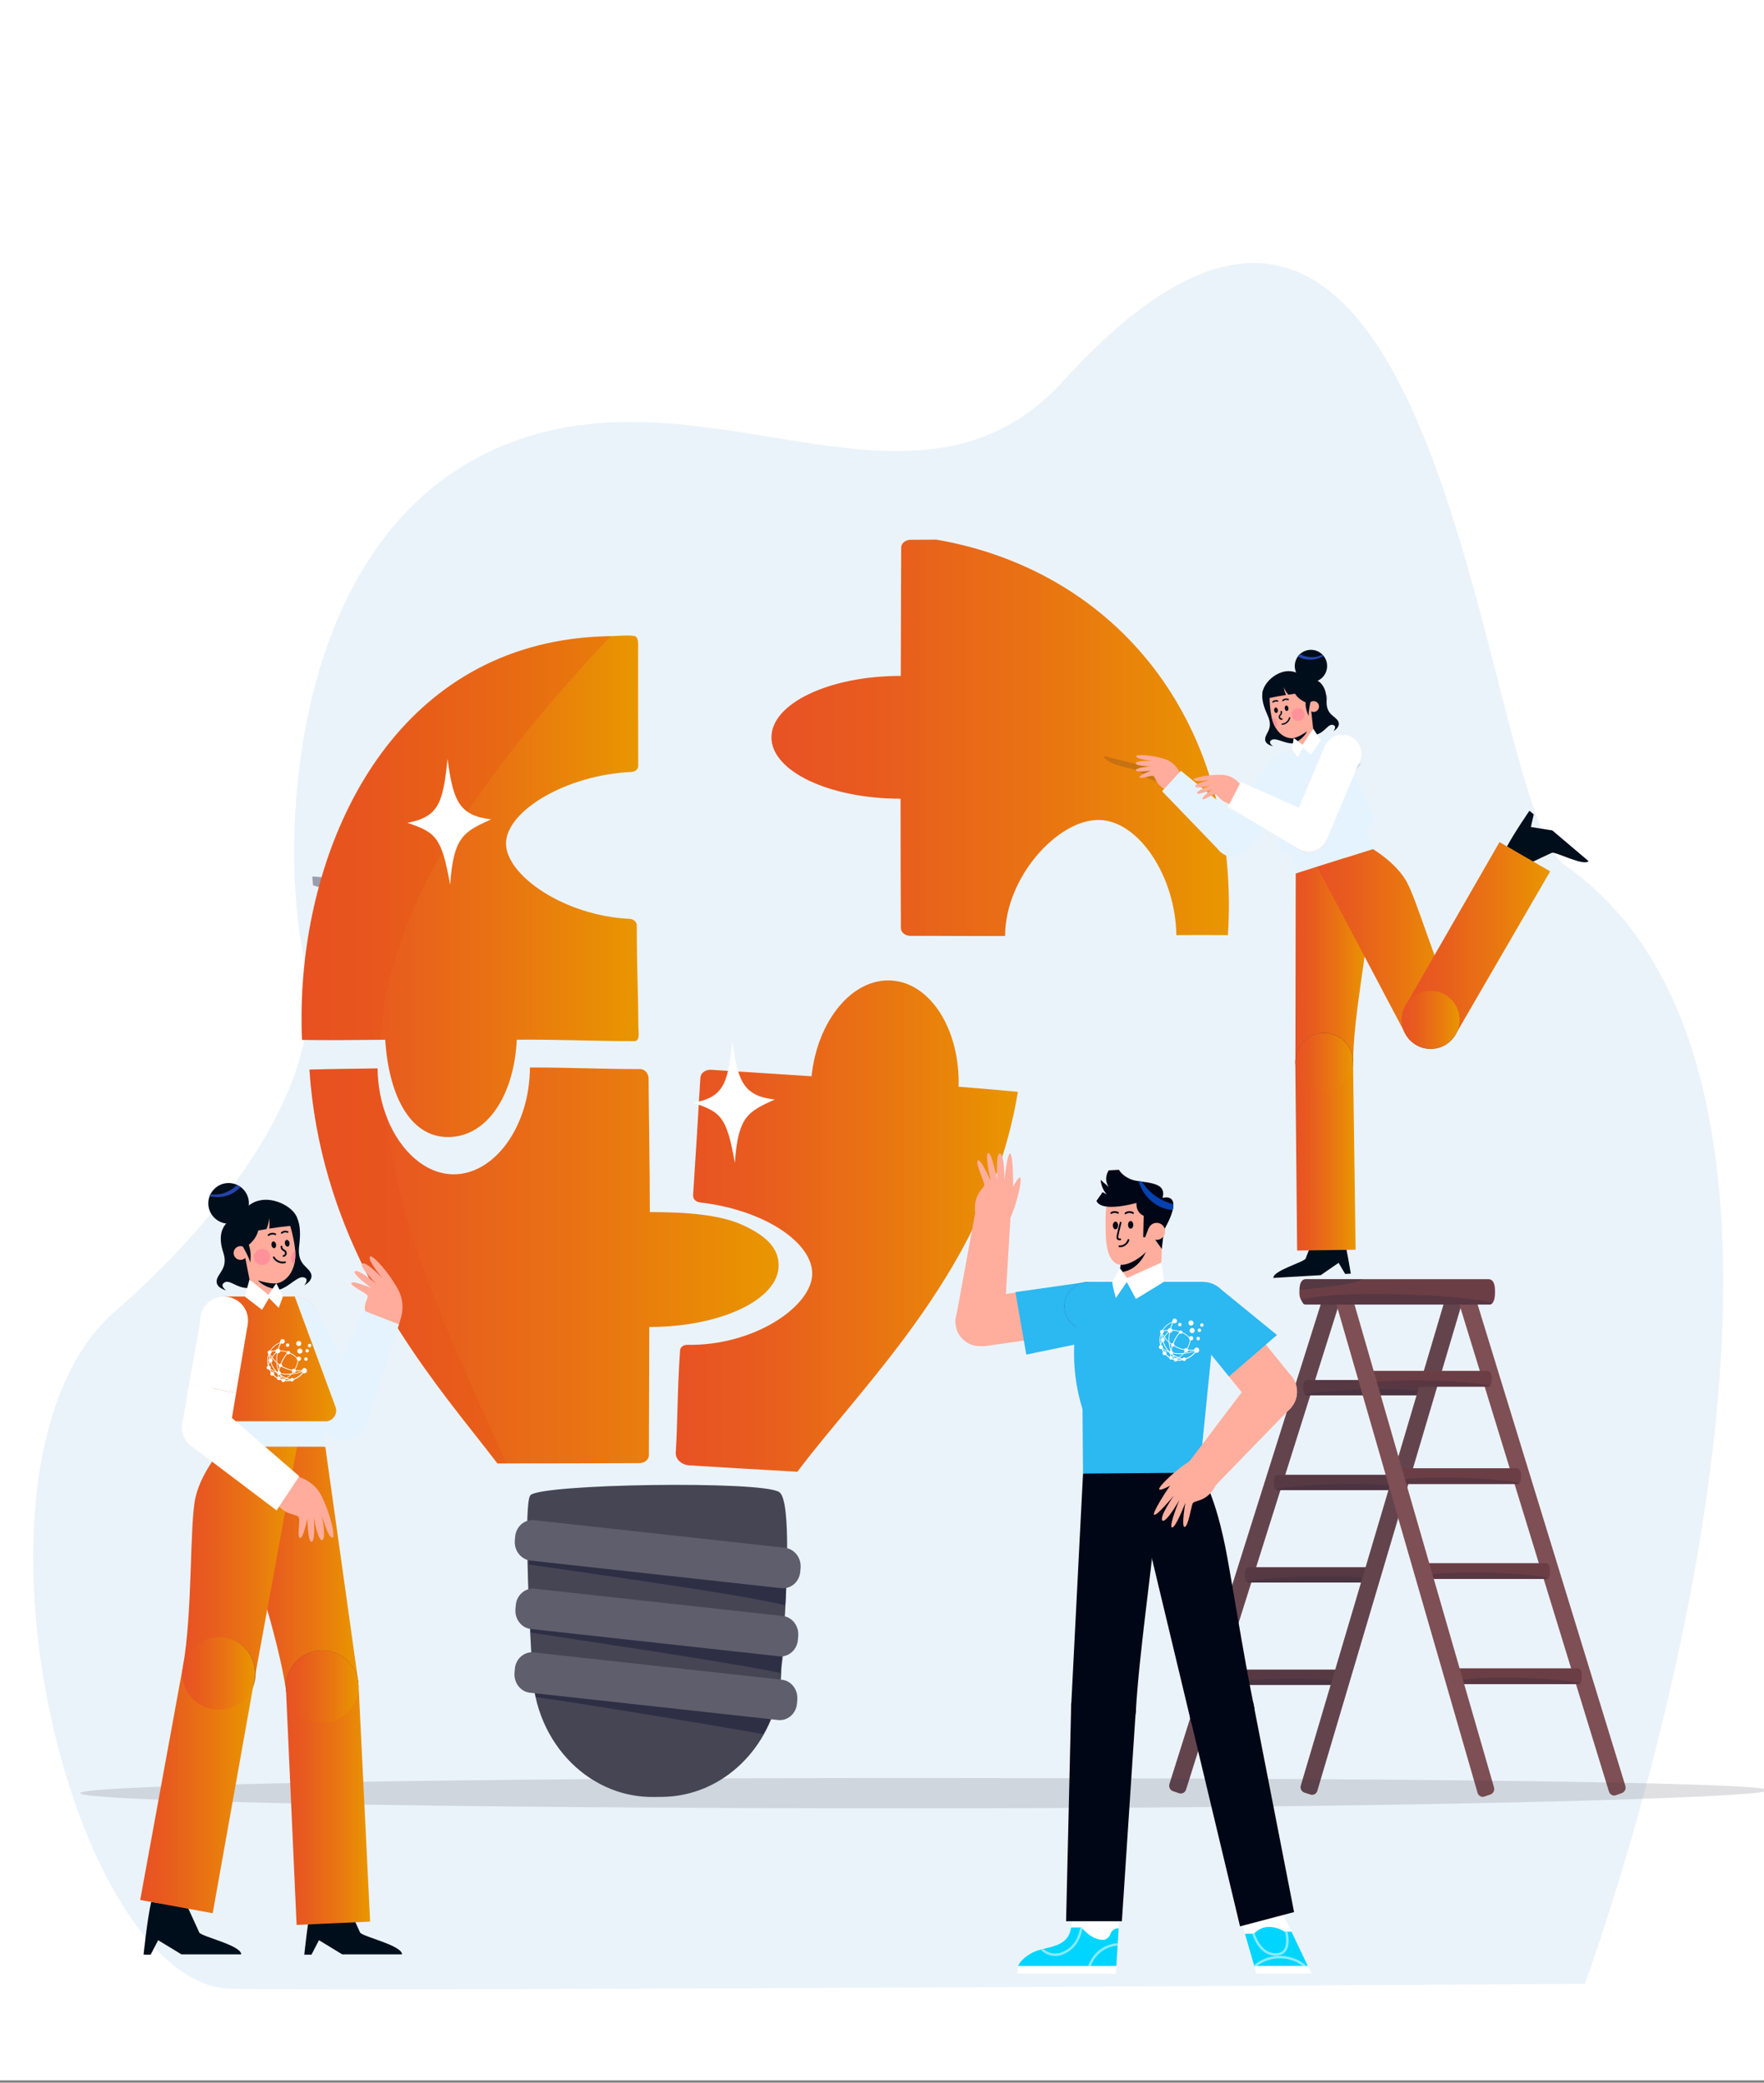 <?xml version="1.0" encoding="utf-8"?>
<!-- Generator: Adobe Illustrator 26.5.0, SVG Export Plug-In . SVG Version: 6.00 Build 0)  -->
<svg version="1.1" id="Layer_1" xmlns="http://www.w3.org/2000/svg" xmlns:xlink="http://www.w3.org/1999/xlink" x="0px" y="0px"
	 viewBox="0 0 172 203" style="enable-background:new 0 0 172 203;" xml:space="preserve">
<rect x="0" y="0" width="172" height="203" fill="#808080" stroke="none"/>
<style type="text/css">
	.st0{fill:#FFFFFF;}
	.st1{fill:#EBF3FA;}
	.st2{clip-path:url(#SVGID_00000021815555223755280190000010806484928008149401_);}
	.st3{fill:#7E4F54;}
	.st4{fill:#6B3E45;}
	.st5{opacity:0.24;fill:#1F1F3B;}
	.st6{opacity:0.35;}
	.st7{fill:#32323F;}
	.st8{opacity:0.24;fill:#32323F;}
	.st9{opacity:0.4;fill:#32323F;}
	.st10{opacity:0.14;fill:#1F1F39;}
	.st11{opacity:0.17;fill:#1F1F39;}
	.st12{fill:url(#SVGID_00000037667550003040535340000003401667821022352004_);}
	.st13{opacity:0.15;clip-path:url(#SVGID_00000021815555223755280190000010806484928008149401_);fill:#32323F;}
	.st14{clip-path:url(#SVGID_00000021815555223755280190000010806484928008149401_);fill:#EFAEA6;}
	.st15{opacity:0.46;clip-path:url(#SVGID_00000021815555223755280190000010806484928008149401_);fill:#1F1F39;}
	.st16{opacity:0;clip-path:url(#SVGID_00000021815555223755280190000010806484928008149401_);fill:#1F1F39;}
	.st17{opacity:0.14;clip-path:url(#SVGID_00000021815555223755280190000010806484928008149401_);fill:#1F1F39;}
	.st18{opacity:0.4;clip-path:url(#SVGID_00000021815555223755280190000010806484928008149401_);fill:#1F1F39;}
	.st19{fill:#EFAEA6;}
	.st20{fill:url(#SVGID_00000074422957989795898480000003472194910888344988_);}
	.st21{fill:#0069A8;}
	.st22{fill:url(#SVGID_00000145763818459889753250000016275933544375014530_);}
	.st23{opacity:0.29;fill:#E84E1B;}
	.st24{fill:url(#SVGID_00000001644747819842057540000013076665700831426450_);}
	.st25{clip-path:url(#SVGID_00000021815555223755280190000010806484928008149401_);fill:#FFFFFF;}
	.st26{fill:none;stroke:#FFFFFF;stroke-width:11.326;stroke-linecap:round;stroke-miterlimit:10;}
	.st27{fill:#454554;}
	.st28{opacity:0.6;fill:#1F1F3B;}
	.st29{fill:#5E5E6D;}
	.st30{fill:#FFAC9C;}
	.st31{fill:url(#SVGID_00000093868616532084035140000001949187268666857107_);}
	.st32{fill:#823C26;}
	.st33{fill:#000E1B;}
	.st34{fill:url(#SVGID_00000128472645408457861450000011215933376118445199_);}
	.st35{fill:url(#SVGID_00000119820519413080401640000014124610513653009596_);}
	.st36{fill:url(#SVGID_00000062880033813365561140000010535465093925741466_);}
	.st37{fill:#B46226;}
	.st38{fill:url(#SVGID_00000147217304778441229520000000944963892055616434_);}
	.st39{fill:url(#SVGID_00000023280708266850478700000018380625859979609010_);}
	.st40{fill:#E5F3FF;}
	.st41{fill:url(#SVGID_00000054961283102051927560000009851766760886377141_);}
	.st42{fill:#FF919A;}
	.st43{fill:#2743AB;}
	.st44{fill:#00D5FF;}
	.st45{fill:#87EBFF;}
	.st46{fill:#000615;}
	.st47{fill:#FFAE9D;}
	.st48{fill:#2CB8F1;}
	.st49{fill:none;}
	.st50{fill:#0541AF;}
	.st51{fill:url(#SVGID_00000067917122520446463460000016664764094444418487_);}
	.st52{fill:url(#SVGID_00000027597175835330243910000008980125262515373490_);}
	.st53{fill:url(#SVGID_00000068666726385737748950000012317852520931468436_);}
	.st54{fill:url(#SVGID_00000003807536814338682500000015500997919934223271_);}
	.st55{fill:url(#SVGID_00000139998690235300180190000012459255302004521371_);}
	.st56{fill:url(#SVGID_00000037686405515017213180000005132750962815197870_);}
	.st57{fill-rule:evenodd;clip-rule:evenodd;fill:#FFFFFF;}
</style>
<rect x="-0.49" y="-1.19" class="st0" width="172.52" height="203.96"/>
<path class="st1" d="M154.54,193.36c0,0,31.6-85.61-1.95-109.03c-8.45-5.9-11.4-88.47-48.94-47.18
	c-14.93,16.42-36.42-3.45-57.01,7.41C27.74,54.53,27.31,83.3,29.7,93.66c2.61,11.32-7.8,24.85-18.47,34.14
	c-16.73,14.58-4.43,65.81,11.38,66.05C38.41,194.1,154.54,193.36,154.54,193.36z"/>
<g>
	<defs>
		<rect id="SVGID_1_" x="-56.24" y="20.21" width="261.26" height="174.17"/>
	</defs>
	<clipPath id="SVGID_00000111153499267893015880000010788125079829736617_">
		<use xlink:href="#SVGID_1_"  style="overflow:visible;"/>
	</clipPath>
	<g style="clip-path:url(#SVGID_00000111153499267893015880000010788125079829736617_);">
		<g>
			<path class="st3" d="M114.96,174.78l-0.59-0.2c-0.28-0.1-0.43-0.41-0.34-0.7L129,126.44c0.09-0.29,0.39-0.45,0.67-0.35l0.59,0.2
				c0.28,0.1,0.43,0.41,0.34,0.7l-14.96,47.45C115.54,174.72,115.24,174.88,114.96,174.78z"/>
			<g>
				<path class="st4" d="M127.07,135.18v0.14c0,0.22,0.04,0.45,0.16,0.59c0.01,0.01,0.02,0.02,0.03,0.03
					c0.01,0.01,0.02,0.02,0.04,0.03c0.08,0.06,0.1,0.03,0.2,0.03h11.82c0.02,0,0.04,0,0.06,0c0.13-0.02,0.14-0.11,0.24-0.25
					c0.01-0.01,0.02-0.03,0.02-0.04c0.06-0.11,0.1-0.24,0.1-0.37v-0.14c0-0.38-0.1-0.69-0.42-0.69h-11.82
					C127.17,134.5,127.07,134.81,127.07,135.18z"/>
				<path class="st5" d="M127.21,135.92c0.02,0.01,0.03,0.02,0.05,0.03c0.07,0.04,0.15,0.06,0.24,0.06h11.82c0.02,0,0.04,0,0.06,0
					c0.13-0.02,0.14-0.11,0.24-0.25c0.01-0.01,0.02-0.03,0.02-0.04c-3.19-0.64-10.95-0.22-12.42,0.2
					C127.22,135.91,127.21,135.91,127.21,135.92z"/>
			</g>
			<g>
				<path class="st4" d="M124.21,144.42v0.14c0,0.22,0.04,0.45,0.16,0.59c0.01,0.01,0.02,0.02,0.03,0.03
					c0.01,0.01,0.02,0.02,0.04,0.03c0.08,0.06,0.1,0.03,0.2,0.03h11.82c0.02,0,0.04,0,0.06,0c0.13-0.02,0.14-0.11,0.24-0.25
					c0.01-0.01,0.02-0.03,0.02-0.04c0.06-0.11,0.1-0.24,0.1-0.37v-0.14c0-0.38-0.1-0.69-0.42-0.69h-11.82
					C124.31,143.74,124.21,144.05,124.21,144.42z"/>
				<path class="st5" d="M124.35,145.16c0.02,0.01,0.03,0.02,0.05,0.03c0.07,0.04,0.15,0.06,0.24,0.06h11.82c0.02,0,0.04,0,0.06,0
					c0.13-0.02,0.14-0.11,0.24-0.25c0.01-0.01,0.02-0.03,0.02-0.04c-3.19-0.64-10.95-0.22-12.42,0.2
					C124.36,145.15,124.35,145.15,124.35,145.16z"/>
			</g>
			<g>
				<path class="st4" d="M121.38,153.43v0.14c0,0.22,0.04,0.45,0.16,0.59c0.01,0.01,0.02,0.02,0.03,0.03
					c0.01,0.01,0.02,0.02,0.04,0.03c0.08,0.06,0.1,0.03,0.2,0.03h11.82c0.02,0,0.04,0,0.06,0c0.13-0.02,0.14-0.11,0.24-0.25
					c0.01-0.01,0.02-0.03,0.02-0.04c0.06-0.11,0.1-0.24,0.1-0.37v-0.14c0-0.38-0.1-0.69-0.42-0.69h-11.82
					C121.49,152.75,121.38,153.05,121.38,153.43z"/>
				<path class="st5" d="M121.53,154.16c0.02,0.01,0.03,0.02,0.05,0.03c0.07,0.04,0.15,0.06,0.24,0.06h11.82c0.02,0,0.04,0,0.06,0
					c0.13-0.02,0.14-0.11,0.24-0.25c0.01-0.01,0.02-0.03,0.02-0.04c-3.19-0.64-10.95-0.22-12.42,0.2
					C121.54,154.16,121.53,154.16,121.53,154.16z"/>
			</g>
			<g>
				<path class="st4" d="M118.27,163.41v0.14c0,0.22,0.04,0.45,0.16,0.59c0.01,0.01,0.02,0.02,0.03,0.03
					c0.01,0.01,0.02,0.02,0.04,0.03c0.08,0.06,0.1,0.03,0.2,0.03h11.82c0.02,0,0.04,0,0.06,0c0.13-0.02,0.14-0.11,0.24-0.25
					c0.01-0.01,0.02-0.03,0.02-0.04c0.06-0.11,0.1-0.24,0.1-0.37v-0.14c0-0.38-0.1-0.69-0.42-0.69H118.7
					C118.38,162.73,118.27,163.04,118.27,163.41z"/>
				<path class="st5" d="M118.41,164.15c0.02,0.01,0.03,0.02,0.05,0.03c0.07,0.04,0.15,0.06,0.24,0.06h11.82c0.02,0,0.04,0,0.06,0
					c0.13-0.02,0.14-0.11,0.24-0.25c0.01-0.01,0.02-0.03,0.02-0.04c-3.19-0.64-10.95-0.22-12.42,0.2
					C118.42,164.14,118.42,164.14,118.41,164.15z"/>
			</g>
			<path class="st3" d="M127.78,174.91l-0.59-0.19c-0.28-0.09-0.44-0.4-0.35-0.69L141,126.32c0.09-0.29,0.38-0.45,0.66-0.36
				l0.59,0.19c0.28,0.09,0.44,0.4,0.35,0.69l-14.16,47.72C128.36,174.84,128.06,175,127.78,174.91z"/>
		</g>
		<g class="st6">
			<path class="st7" d="M114.96,174.78l-0.59-0.2c-0.28-0.1-0.43-0.41-0.34-0.7L129,126.44c0.09-0.29,0.39-0.45,0.67-0.35l0.59,0.2
				c0.28,0.1,0.43,0.41,0.34,0.7l-14.96,47.45C115.54,174.72,115.24,174.88,114.96,174.78z"/>
			<g>
				<path class="st7" d="M127.07,135.18v0.14c0,0.22,0.04,0.45,0.16,0.59c0.01,0.01,0.02,0.02,0.03,0.03
					c0.01,0.01,0.02,0.02,0.04,0.03c0.08,0.06,0.1,0.03,0.2,0.03h11.82c0.02,0,0.04,0,0.06,0c0.13-0.02,0.14-0.11,0.24-0.25
					c0.01-0.01,0.02-0.03,0.02-0.04c0.06-0.11,0.1-0.24,0.1-0.37v-0.14c0-0.38-0.1-0.69-0.42-0.69h-11.82
					C127.17,134.5,127.07,134.81,127.07,135.18z"/>
				<path class="st8" d="M127.21,135.92c0.02,0.01,0.03,0.02,0.05,0.03c0.07,0.04,0.15,0.06,0.24,0.06h11.82c0.02,0,0.04,0,0.06,0
					c0.13-0.02,0.14-0.11,0.24-0.25c0.01-0.01,0.02-0.03,0.02-0.04c-3.19-0.64-10.95-0.22-12.42,0.2
					C127.22,135.91,127.21,135.91,127.21,135.92z"/>
			</g>
			<g>
				<path class="st7" d="M124.21,144.42v0.14c0,0.22,0.04,0.45,0.16,0.59c0.01,0.01,0.02,0.02,0.03,0.03
					c0.01,0.01,0.02,0.02,0.04,0.03c0.08,0.06,0.1,0.03,0.2,0.03h11.82c0.02,0,0.04,0,0.06,0c0.13-0.02,0.14-0.11,0.24-0.25
					c0.01-0.01,0.02-0.03,0.02-0.04c0.06-0.11,0.1-0.24,0.1-0.37v-0.14c0-0.38-0.1-0.69-0.42-0.69h-11.82
					C124.31,143.74,124.21,144.05,124.21,144.42z"/>
				<path class="st8" d="M124.35,145.16c0.02,0.01,0.03,0.02,0.05,0.03c0.07,0.04,0.15,0.06,0.24,0.06h11.82c0.02,0,0.04,0,0.06,0
					c0.13-0.02,0.14-0.11,0.24-0.25c0.01-0.01,0.02-0.03,0.02-0.04c-3.19-0.64-10.95-0.22-12.42,0.2
					C124.36,145.15,124.35,145.15,124.35,145.16z"/>
			</g>
			<g>
				<path class="st7" d="M121.38,153.43v0.14c0,0.22,0.04,0.45,0.16,0.59c0.01,0.01,0.02,0.02,0.03,0.03
					c0.01,0.01,0.02,0.02,0.04,0.03c0.08,0.06,0.1,0.03,0.2,0.03h11.82c0.02,0,0.04,0,0.06,0c0.13-0.02,0.14-0.11,0.24-0.25
					c0.01-0.01,0.02-0.03,0.02-0.04c0.06-0.11,0.1-0.24,0.1-0.37v-0.14c0-0.38-0.1-0.69-0.42-0.69h-11.82
					C121.49,152.75,121.38,153.05,121.38,153.43z"/>
				<path class="st8" d="M121.53,154.16c0.02,0.01,0.03,0.02,0.05,0.03c0.07,0.04,0.15,0.06,0.24,0.06h11.82c0.02,0,0.04,0,0.06,0
					c0.13-0.02,0.14-0.11,0.24-0.25c0.01-0.01,0.02-0.03,0.02-0.04c-3.19-0.64-10.95-0.22-12.42,0.2
					C121.54,154.16,121.53,154.16,121.53,154.16z"/>
			</g>
			<g>
				<path class="st7" d="M118.27,163.41v0.14c0,0.22,0.04,0.45,0.16,0.59c0.01,0.01,0.02,0.02,0.03,0.03
					c0.01,0.01,0.02,0.02,0.04,0.03c0.08,0.06,0.1,0.03,0.2,0.03h11.82c0.02,0,0.04,0,0.06,0c0.13-0.02,0.14-0.11,0.24-0.25
					c0.01-0.01,0.02-0.03,0.02-0.04c0.06-0.11,0.1-0.24,0.1-0.37v-0.14c0-0.38-0.1-0.69-0.42-0.69H118.7
					C118.38,162.73,118.27,163.04,118.27,163.41z"/>
				<path class="st8" d="M118.41,164.15c0.02,0.01,0.03,0.02,0.05,0.03c0.07,0.04,0.15,0.06,0.24,0.06h11.82c0.02,0,0.04,0,0.06,0
					c0.13-0.02,0.14-0.11,0.24-0.25c0.01-0.01,0.02-0.03,0.02-0.04c-3.19-0.64-10.95-0.22-12.42,0.2
					C118.42,164.14,118.42,164.14,118.41,164.15z"/>
			</g>
			<path class="st7" d="M127.78,174.91l-0.59-0.19c-0.28-0.09-0.44-0.4-0.35-0.69L141,126.32c0.09-0.29,0.38-0.45,0.66-0.36
				l0.59,0.19c0.28,0.09,0.44,0.4,0.35,0.69l-14.16,47.72C128.36,174.84,128.06,175,127.78,174.91z"/>
		</g>
		<g>
			<path class="st3" d="M157.55,174.98l0.59-0.21c0.28-0.1,0.43-0.42,0.34-0.71l-14.96-48.72c-0.09-0.3-0.39-0.46-0.67-0.36
				l-0.59,0.21c-0.28,0.1-0.43,0.42-0.34,0.71l14.96,48.72C156.98,174.92,157.28,175.08,157.55,174.98z"/>
			<g>
				<path class="st4" d="M145.45,134.32v0.15c0,0.22-0.04,0.46-0.16,0.6c-0.01,0.01-0.02,0.02-0.03,0.03
					c-0.01,0.01-0.02,0.02-0.04,0.03c-0.08,0.06-0.1,0.03-0.2,0.03H133.2c-0.02,0-0.04,0-0.06,0c-0.13-0.02-0.14-0.11-0.24-0.26
					c-0.01-0.01-0.02-0.03-0.02-0.04c-0.06-0.11-0.1-0.24-0.1-0.38v-0.15c0-0.39,0.1-0.71,0.42-0.71h11.82
					C145.34,133.62,145.45,133.94,145.45,134.32z"/>
				<path class="st5" d="M145.31,135.08c-0.02,0.01-0.03,0.02-0.05,0.03c-0.07,0.04-0.15,0.06-0.24,0.06H133.2
					c-0.02,0-0.04,0-0.06,0c-0.13-0.02-0.14-0.11-0.24-0.26c-0.01-0.01-0.02-0.03-0.02-0.04c3.19-0.65,10.95-0.23,12.42,0.21
					C145.3,135.07,145.3,135.07,145.31,135.08z"/>
			</g>
			<g>
				<path class="st4" d="M148.31,143.81v0.15c0,0.22-0.04,0.46-0.16,0.6c-0.01,0.01-0.02,0.02-0.03,0.03
					c-0.01,0.01-0.02,0.02-0.04,0.03c-0.08,0.06-0.1,0.03-0.2,0.03h-11.82c-0.02,0-0.04,0-0.06,0c-0.13-0.02-0.14-0.11-0.24-0.26
					c-0.01-0.01-0.02-0.03-0.02-0.04c-0.06-0.11-0.1-0.24-0.1-0.38v-0.15c0-0.39,0.1-0.71,0.42-0.71h11.82
					C148.2,143.11,148.31,143.43,148.31,143.81z"/>
				<path class="st5" d="M148.17,144.56c-0.02,0.01-0.03,0.02-0.05,0.03c-0.07,0.04-0.15,0.06-0.24,0.06h-11.82
					c-0.02,0-0.04,0-0.06,0c-0.13-0.02-0.14-0.11-0.24-0.26c-0.01-0.01-0.02-0.03-0.02-0.04c3.19-0.65,10.95-0.23,12.42,0.21
					C148.16,144.56,148.16,144.56,148.17,144.56z"/>
			</g>
			<g>
				<path class="st4" d="M151.13,153.06v0.15c0,0.22-0.04,0.46-0.16,0.6c-0.01,0.01-0.02,0.02-0.03,0.03
					c-0.01,0.01-0.02,0.02-0.04,0.03c-0.08,0.06-0.1,0.03-0.2,0.03h-11.82c-0.02,0-0.04,0-0.06,0c-0.13-0.02-0.14-0.11-0.24-0.26
					c-0.01-0.01-0.02-0.03-0.02-0.04c-0.06-0.11-0.1-0.24-0.1-0.38v-0.15c0-0.39,0.1-0.71,0.42-0.71h11.82
					C151.03,152.36,151.13,152.67,151.13,153.06z"/>
				<path class="st5" d="M150.99,153.81c-0.02,0.01-0.03,0.02-0.05,0.03c-0.07,0.04-0.15,0.06-0.24,0.06h-11.82
					c-0.02,0-0.04,0-0.06,0c-0.13-0.02-0.14-0.11-0.24-0.26c-0.01-0.01-0.02-0.03-0.02-0.04c3.19-0.65,10.95-0.23,12.42,0.21
					C150.98,153.81,150.99,153.81,150.99,153.81z"/>
			</g>
			<g>
				<path class="st4" d="M154.24,163.31v0.15c0,0.22-0.04,0.46-0.16,0.6c-0.01,0.01-0.02,0.02-0.03,0.03
					c-0.01,0.01-0.02,0.02-0.04,0.03c-0.08,0.06-0.1,0.03-0.2,0.03h-11.82c-0.02,0-0.04,0-0.06,0c-0.13-0.02-0.14-0.11-0.24-0.26
					c-0.01-0.01-0.02-0.03-0.02-0.04c-0.06-0.11-0.1-0.24-0.1-0.38v-0.15c0-0.39,0.1-0.71,0.42-0.71h11.82
					C154.14,162.61,154.24,162.92,154.24,163.31z"/>
				<path class="st5" d="M154.1,164.06c-0.02,0.01-0.03,0.02-0.05,0.03c-0.07,0.04-0.15,0.06-0.24,0.06h-11.82
					c-0.02,0-0.04,0-0.06,0c-0.13-0.02-0.14-0.11-0.24-0.26c-0.01-0.01-0.02-0.03-0.02-0.04c3.19-0.65,10.95-0.23,12.42,0.21
					C154.09,164.06,154.1,164.06,154.1,164.06z"/>
			</g>
			<path class="st3" d="M144.73,175.11l0.59-0.2c0.28-0.09,0.44-0.41,0.35-0.71l-14.16-48.99c-0.09-0.3-0.38-0.47-0.66-0.37
				l-0.59,0.2c-0.28,0.09-0.44,0.41-0.35,0.71l14.16,48.99C144.16,175.04,144.46,175.21,144.73,175.11z"/>
		</g>
		<g>
			<path class="st4" d="M126.7,125.82v0.23c0,0.23,0.05,0.44,0.14,0.61c0.01,0.02,0.02,0.05,0.04,0.07c0.09,0.15,0.13,0.26,0.2,0.33
				c0.01,0.01,0.03,0.03,0.04,0.04c0.02,0.01,0.04,0.02,0.06,0.03c0.02,0.01,0.04,0.01,0.06,0.02c0.02,0,0.03,0,0.05,0
				c0.02,0,0.03,0,0.05,0h17.78c0.16,0,0.18,0.04,0.3-0.05c0.02-0.01,0.04-0.03,0.06-0.05c0.02-0.02,0.03-0.03,0.05-0.05
				c0.18-0.22,0.24-0.61,0.24-0.97v-0.23c0-0.62-0.16-1.12-0.65-1.12h-17.78c-0.46,0-0.62,0.46-0.63,1.04
				C126.7,125.76,126.7,125.79,126.7,125.82z"/>
			<path class="st5" d="M145.55,127.01c-0.02,0.02-0.05,0.03-0.07,0.05c-0.11,0.06-0.23,0.1-0.36,0.1h-17.78
				c-0.03,0-0.06,0-0.09-0.01c-0.19-0.03-0.22-0.18-0.36-0.42c-0.01-0.02-0.02-0.04-0.04-0.07c4.8-1.05,16.47-0.36,18.68,0.33
				C145.54,127.01,145.54,127.01,145.55,127.01z"/>
		</g>
		<path class="st9" d="M126.7,125.72c2.82-0.26,5.72-0.62,6.18-1.04h-5.55C126.88,124.69,126.72,125.15,126.7,125.72z"/>
		<path class="st10" d="M127.77,67.59c0,0,0.1,0.45,0.02,1.09c1.31,0.43,1.94-0.6,1.59-0.92c-0.22-0.2-0.99-0.64-0.99-0.64
			L127.77,67.59z"/>
		<path class="st11" d="M132.78,74.34c-1.4,1.43-1.86,4.78-1.97,7.15c-0.36-0.68-0.7-1.36-0.91-2c-0.02-0.06-0.04-0.12-0.06-0.18
			c-0.05-0.17-0.1-0.35-0.13-0.51c-0.01-0.04-0.02-0.08-0.02-0.13c0,0,0,0,0,0c-0.11-0.67-0.15-1.86-0.16-2.51v0L132.78,74.34z"/>
		<g>
			
				<linearGradient id="SVGID_00000183943274991880547430000017334365832047755955_" gradientUnits="userSpaceOnUse" x1="75.218" y1="71.912" x2="119.824" y2="71.912">
				<stop  offset="1.385225e-07" style="stop-color:#E85224"/>
				<stop  offset="0.225" style="stop-color:#E85B1F"/>
				<stop  offset="0.597" style="stop-color:#E97412"/>
				<stop  offset="0.996" style="stop-color:#E99600"/>
			</linearGradient>
			<path style="fill:url(#SVGID_00000183943274991880547430000017334365832047755955_);" d="M119.82,88.86
				c-0.01,0.77-0.04,1.54-0.09,2.29c-1.25-0.02-2.89-0.03-5.03,0c-0.07-5.7-3.68-11.23-7.61-11.23c-3.96,0-9.07,5.56-9.09,11.31
				c-3.55,0.02-5.54-0.02-9.22-0.01c-0.52,0-0.94-0.34-0.94-0.77c-0.02-3.65-0.03-8.04-0.03-12.6c-3.48,0-6.62-0.67-8.9-1.75
				c-2.28-1.08-3.69-2.58-3.69-4.23c0-3.31,5.64-5.99,12.59-5.99h0.02c0.01-4.76,0.03-9.16,0.04-12.5c0-0.43,0.42-0.77,0.93-0.77
				c0.85,0,1.69-0.01,2.52-0.01C108.05,55.5,120.07,69.1,119.82,88.86z"/>
		</g>
		<path class="st11" d="M107.62,73.7c0.3,0.67,1.52,0.97,2.66,1.22c1.14,0.25,1.31,0.67,1.65,0.93c0.12,0.09,0.96,0.38,1.96,0.71
			c0.23,0.08,0.48,0.15,0.72,0.23c0.03-0.43,0.06-0.89,0.09-1.37l-0.72-0.18L107.62,73.7z"/>
	</g>
	<path style="opacity:0.15;clip-path:url(#SVGID_00000111153499267893015880000010788125079829736617_);fill:#32323F;" d="
		M172.44,174.49c0,0.82-38.84,1.77-83.59,1.77s-81.03-0.66-81.03-1.48c0-0.82,36.28-1.48,81.03-1.48S172.44,173.68,172.44,174.49z"
		/>
	<path style="clip-path:url(#SVGID_00000111153499267893015880000010788125079829736617_);fill:#EFAEA6;" d="M39.35,122.98
		c0,0,0.01-0.01,0.03-0.03C39.36,122.96,39.35,122.98,39.35,122.98z"/>
	<path style="opacity:0.46;clip-path:url(#SVGID_00000111153499267893015880000010788125079829736617_);fill:#1F1F39;" d="
		M-0.95,71.51C-0.95,71.51-0.95,71.51-0.95,71.51c0,0.02,0,0.03,0.01,0.03C-0.94,71.54-0.95,71.51-0.95,71.51z"/>
	<path style="clip-path:url(#SVGID_00000111153499267893015880000010788125079829736617_);fill:#EFAEA6;" d="M33.47,113.57
		c0.71-2.31,0.98-3.31,1.65-3.72c1.69-1.03,2.51-0.2,1.79,0.53c-0.72,0.73-1.01,1.84-1.08,2.05
		C35.39,113.71,33.47,113.57,33.47,113.57z"/>
	<path style="opacity:0;clip-path:url(#SVGID_00000111153499267893015880000010788125079829736617_);fill:#1F1F39;" d="
		M21.03,158.66c1.12,0.61,2.92,0.75,3.78,0.99c0.33-0.91,0.4-1.1,0.52-1.46c0.02-0.07,0.05-0.14,0.07-0.2l-3.05-1.21l-1.21,1.08
		C21.09,158.1,21.06,158.38,21.03,158.66z"/>
	<path style="opacity:0;clip-path:url(#SVGID_00000111153499267893015880000010788125079829736617_);fill:#1F1F39;" d="
		M27.07,157.61c0.03,0.73,0.06,1.33,0.09,2.1c1.12-0.32,2.56,0.05,3.63,0.35c0.03-0.81,0.07-1.58,0.1-2.28l-0.11-0.64L27.07,157.61z
		"/>
	<path style="opacity:0.14;clip-path:url(#SVGID_00000111153499267893015880000010788125079829736617_);fill:#1F1F39;" d="
		M24.47,127.02c0.13,0.42,2.53,1.56,3.18,1.55c0.65-0.01,2.43-0.38,2.43-0.38s-2.14,0.12-2.43,0.03
		C27.11,128.07,24.47,127.02,24.47,127.02z"/>
	<path style="opacity:0.14;clip-path:url(#SVGID_00000111153499267893015880000010788125079829736617_);fill:#1F1F39;" d="
		M23.51,129.63c0.46,0.52,1.7,1.72,3.3,1.95c0.64,0.09,3.33-0.87,3.33-0.87s-3.07,0.45-3.37,0.37
		C26.24,130.91,23.51,129.63,23.51,129.63z"/>
	<path style="clip-path:url(#SVGID_00000111153499267893015880000010788125079829736617_);fill:#EFAEA6;" d="M35.66,110.83
		c0.53-0.29,0.99-0.53,1.17-0.12c0.1,0.23-0.7,0.58-1.32,0.9C35.1,111.84,35.66,110.83,35.66,110.83z"/>
	<path style="opacity:0.4;clip-path:url(#SVGID_00000111153499267893015880000010788125079829736617_);fill:#1F1F39;" d="
		M35.86,86.84c0,0-1.58-0.51-2.04-0.55c-0.43-0.04-1.31,0.12-1.44,0.29c-0.17,0.22-1.09-0.03-1.86-0.29
		c-0.02-0.27-0.05-0.56-0.07-0.86l6.98,0.55C37.53,86.58,35.86,86.84,35.86,86.84z"/>
	<g style="clip-path:url(#SVGID_00000111153499267893015880000010788125079829736617_);">
		<path class="st19" d="M96.4,115.34c-0.35-1.08-0.1-2.49,0.13-2.88c0.23-0.4,0.03-1.07-0.37-0.69c-0.36,0.34-0.79,0.22-0.99-0.74
			c-0.13-0.64-0.06-0.97-0.3-1.28c-0.28-0.37-2.64-0.26-2.21,1.04c0.43,1.3,1.19,2.13,1.69,4.46
			C94.65,116.64,96.4,115.34,96.4,115.34z"/>
		<g>
			
				<linearGradient id="SVGID_00000178201961630308468580000006831458280398989442_" gradientUnits="userSpaceOnUse" x1="65.877" y1="119.511" x2="99.25" y2="119.511">
				<stop  offset="1.385225e-07" style="stop-color:#E85224"/>
				<stop  offset="0.225" style="stop-color:#E85B1F"/>
				<stop  offset="0.597" style="stop-color:#E97412"/>
				<stop  offset="0.996" style="stop-color:#E99600"/>
			</linearGradient>
			<path style="fill:url(#SVGID_00000178201961630308468580000006831458280398989442_);" d="M99.25,106.42
				c-2.79,16.99-14.98,28.33-21.5,37.03c-3.37-0.19-6.93-0.4-10.53-0.62c-0.78-0.05-1.38-0.61-1.33-1.26
				c0.2-3.07,0.13-5.64,0.42-9.96c0.02-0.3,0.33-0.54,0.69-0.53c6.43,0.12,11.99-3.64,12.19-6.76c0.2-3.11-4.59-6.39-10.94-7.12
				c-0.4-0.05-0.69-0.35-0.67-0.68c0.28-4.28,0.51-8.06,0.71-11.48c0.03-0.46,0.5-0.8,1.05-0.77c3.33,0.21,6.63,0.42,9.79,0.63
				c0.58-5.45,3.98-9.57,7.79-9.33c3.84,0.24,6.7,4.82,6.55,10.35C95.77,106.11,97.74,106.27,99.25,106.42z"/>
		</g>
		<path class="st21" d="M95.87,132.92"/>
	</g>
	<g style="clip-path:url(#SVGID_00000111153499267893015880000010788125079829736617_);">
		
			<linearGradient id="SVGID_00000100341825150063656880000001227288467068032645_" gradientUnits="userSpaceOnUse" x1="29.405" y1="86.377" x2="62.28" y2="86.377">
			<stop  offset="1.385225e-07" style="stop-color:#E85224"/>
			<stop  offset="0.225" style="stop-color:#E85B1F"/>
			<stop  offset="0.597" style="stop-color:#E97412"/>
			<stop  offset="0.996" style="stop-color:#E99600"/>
		</linearGradient>
		<path style="fill:url(#SVGID_00000100341825150063656880000001227288467068032645_);" d="M61.85,101.48
			c-3.42,0.01-8.04-0.19-11.46-0.14c-0.26,5.43-2.9,9.48-6.7,9.49c-3.76,0-5.79-4.15-6.13-9.49c-0.17,0-0.34,0-0.51,0.01
			c-2.88,0.03-5.55,0.04-7.6,0.01c-0.04-0.87-0.05-1.75-0.04-2.64c0.15-15.35,7.68-33.4,25.5-36.31c1.33-0.22,2.72-0.35,4.16-0.39
			c0.16-0.01,0.32-0.01,0.48-0.01c0.44-0.01,1.82-0.14,2.34-0.01c0.42,0.11,0.33,0.93,0.33,1.57c-0.01,3.07,0.01,6.77,0.01,11.1
			c0,0.31-0.29,0.55-0.66,0.57c-6.43,0.3-12.23,3.84-12.23,6.97c0,3.11,5.66,7.04,12.04,7.35c0.4,0.02,0.71,0.3,0.71,0.64
			c0,4.28,0.14,6.58,0.16,10C62.27,100.65,62.41,101.48,61.85,101.48z"/>
		<path class="st23" d="M59.56,61.99c-0.13,0.13-0.25,0.27-0.38,0.4c-15.02,16.05-21.3,27.66-22.14,38.95
			c-2.88,0.03-5.55,0.04-7.6,0.01c-0.04-0.87-0.05-1.75-0.04-2.64c0.15-15.35,7.68-33.4,25.5-36.31c1.33-0.22,2.72-0.35,4.16-0.39
			C59.23,61.99,59.39,61.99,59.56,61.99z"/>
	</g>
	<g style="clip-path:url(#SVGID_00000111153499267893015880000010788125079829736617_);">
		
			<linearGradient id="SVGID_00000001634983015715397750000005755307303616601764_" gradientUnits="userSpaceOnUse" x1="30.179" y1="123.333" x2="75.92" y2="123.333">
			<stop  offset="1.385225e-07" style="stop-color:#E85224"/>
			<stop  offset="0.225" style="stop-color:#E85B1F"/>
			<stop  offset="0.597" style="stop-color:#E97412"/>
			<stop  offset="0.996" style="stop-color:#E99600"/>
		</linearGradient>
		<path style="fill:url(#SVGID_00000001634983015715397750000005755307303616601764_);" d="M75.92,123.35
			c0,3.31-5.64,5.99-12.59,5.99h-0.02c-0.01,4.76-0.03,9.16-0.04,12.5c0,0.43-0.42,0.77-0.93,0.77c-4.39,0.02-8.79,0.03-12.95,0.03
			c-0.3,0-0.59,0-0.89,0c-1.08-1.41-2.3-2.94-3.6-4.6c-6.08-7.82-13.71-18.64-14.73-33.79c1.78-0.04,4.02-0.08,6.64-0.11
			c0.02,1.76,0.36,3.41,0.94,4.86c1.3,3.25,3.78,5.46,6.5,5.46c3.96,0,7.4-4.66,7.42-10.41c3.55-0.02,7.05,0.16,10.73,0.15
			c0.52,0,0.84,0.48,0.84,0.91c0.02,3.65,0.12,8.46,0.12,13.03c3.48,0,6.88,0.23,9.15,1.31C74.81,120.52,75.92,121.7,75.92,123.35z"
			/>
		<path class="st23" d="M49.4,142.63c-0.3,0-0.59,0-0.89,0c-1.08-1.41-2.3-2.94-3.6-4.6c-6.08-7.82-13.71-18.64-14.73-33.79
			c1.78-0.04,4.02-0.08,6.64-0.11c0.02,1.76,0.36,3.41,0.94,4.86C38.63,118.94,43.26,129.22,49.4,142.63z"/>
	</g>
	<path style="clip-path:url(#SVGID_00000111153499267893015880000010788125079829736617_);fill:#FFFFFF;" d="M67.6,107.49
		c3-0.56,3.38-1.9,3.81-6.04c0.51,3.9,1.06,5.37,4.13,5.72c-2.63,1.2-3.56,1.63-3.89,6.17C70.85,108.77,70.25,108.39,67.6,107.49z"
		/>
	<path style="clip-path:url(#SVGID_00000111153499267893015880000010788125079829736617_);fill:#FFFFFF;" d="M39.72,80.2
		c3.08-0.58,3.48-1.96,3.92-6.24c0.53,4.03,1.09,5.54,4.25,5.9c-2.71,1.24-3.66,1.69-4,6.37C43.06,81.53,42.45,81.13,39.72,80.2z"/>
	<g style="clip-path:url(#SVGID_00000111153499267893015880000010788125079829736617_);">
		<path class="st26" d="M81.98,158.39"/>
		<path class="st27" d="M76.75,151.31c0,0.45-0.01,0.92-0.02,1.39c-0.03,1.5-0.1,3.05-0.18,4.46c-0.03,0.48-0.06,0.94-0.08,1.38
			c-0.14,2.17-0.28,3.72-0.28,3.72c0,0.27,0,0.53-0.01,0.79c-0.02,0.46-0.06,0.92-0.13,1.37c-0.09,0.61-0.22,1.21-0.39,1.8
			c-0.2,0.68-0.45,1.34-0.74,1.97c-1.18,2.51-3.1,4.54-5.46,5.74c-0.23,0.12-0.47,0.23-0.72,0.34c-1.28,0.54-2.67,0.85-4.13,0.87
			l-0.84,0.01c-1.47,0.02-2.88-0.25-4.19-0.77c-0.71-0.28-1.38-0.64-2.02-1.05c-2.64-1.73-4.6-4.56-5.34-7.91
			c-0.1-0.47-0.18-0.95-0.24-1.44c-0.05-0.46-0.08-0.92-0.09-1.39c0,0-0.01-0.16-0.03-0.45c-0.03-0.45-0.07-1.21-0.12-2.16
			c-0.06-1.07-0.12-2.39-0.18-3.79c-0.03-0.74-0.06-1.5-0.08-2.26c-0.04-1.34-0.07-2.67-0.08-3.86c-0.01-0.76,0-1.46,0.02-2.07
			c0.04-1.18,0.12-2.01,0.28-2.24c0.76-1.13,22.72-1.47,24.29-0.32C76.6,145.86,76.77,148.36,76.75,151.31z"/>
		<path class="st28" d="M76.56,156.48c-3.66-1.03-21.59-3.47-24.98-3.99c0.03-0.48,0.06-0.94,0.08-1.38l24.89,2.36
			C76.59,154.21,76.69,155.41,76.56,156.48z"/>
		<path class="st28" d="M76.08,163.06c-4.83-1.04-21.26-3.45-24.35-3.94c0.02-0.46,0.06-0.92,0.13-1.37l24.59,2.08
			C76.48,160.28,76.33,161.99,76.08,163.06z"/>
		<path class="st29" d="M50.23,149.77l-0.03,0.36c-0.09,0.99,0.59,1.87,1.53,1.98l24.44,2.69c0.94,0.1,1.77-0.61,1.86-1.6l0.03-0.36
			c0.09-0.99-0.59-1.87-1.53-1.98l-24.44-2.69C51.16,148.06,50.32,148.78,50.23,149.77z"/>
		<path class="st29" d="M50.29,156.45l-0.03,0.36c-0.09,0.99,0.58,1.87,1.51,1.97l24.19,2.66c0.93,0.1,1.75-0.62,1.84-1.6l0.03-0.36
			c0.09-0.99-0.58-1.87-1.51-1.97l-24.19-2.66C51.2,154.75,50.38,155.47,50.29,156.45z"/>
		<path class="st28" d="M75.66,166.22c-0.2,0.68-0.88,2.28-1.26,2.79c-5.55-0.97-18.29-3.08-22.17-3.6
			c-0.1-0.47-0.18-0.95-0.24-1.44L75.66,166.22z"/>
		<path class="st29" d="M50.2,162.66l-0.03,0.36c-0.09,0.99,0.58,1.87,1.51,1.97l24.19,2.66c0.93,0.1,1.75-0.62,1.84-1.6l0.03-0.36
			c0.09-0.99-0.58-1.87-1.51-1.97l-24.19-2.66C51.12,160.95,50.29,161.67,50.2,162.66z"/>
	</g>
</g>
<g>
	<g>
		<path class="st30" d="M38.79,125.64c-0.97-1.76-2.51-3.39-2.71-3.16c-0.3,0.33,1.24,2.14,1.24,2.14s-1.61-1.7-1.98-1.46
			c-0.4,0.26,1.34,1.95,1.34,1.95s-1.85-1.53-2.09-1.18c-0.21,0.3,1.63,1.62,1.63,1.62s-1.82-0.78-1.96-0.5
			c-0.13,0.28,1.31,0.9,1.55,1.21s-0.77,1.01,0.16,2.27l3.01,0.28C39.39,127.68,39.33,126.63,38.79,125.64z"/>
		<path class="st30" d="M36.59,130.01c-0.85-0.4-1.21-1.42-0.81-2.27c0.4-0.85,1.42-1.21,2.27-0.81c0.85,0.4,1.21,1.42,0.81,2.27
			C38.45,130.05,37.44,130.41,36.59,130.01z"/>
	</g>
	<g>
		<g>
			
				<linearGradient id="SVGID_00000021110284884638718980000012978479133543942540_" gradientUnits="userSpaceOnUse" x1="23.671" y1="152.38" x2="34.931" y2="152.38">
				<stop  offset="1.385225e-07" style="stop-color:#E85224"/>
				<stop  offset="0.225" style="stop-color:#E85B1F"/>
				<stop  offset="0.597" style="stop-color:#E97412"/>
				<stop  offset="0.996" style="stop-color:#E99600"/>
			</linearGradient>
			<path style="fill:url(#SVGID_00000021110284884638718980000012978479133543942540_);" d="M25.53,139.88c0,0-2.61,2.78-1.65,8.95
				c0.41,2.62,3.28,10.73,4.03,16.05l7.02-0.98l-3.21-22.88L25.53,139.88z"/>
		</g>
		<circle class="st32" cx="31.42" cy="164.39" r="3.54"/>
	</g>
	<g>
		<path class="st33" d="M34,185.93c0,0,0.92,2.03,1.11,2.43c0.2,0.4,4.09,1.24,4.09,2.13h-5.83l-2.27-1.38l-0.73,1.41h-0.7
			c0,0,0.35-3.44,0.74-5.14L34,185.93z"/>
	</g>
	<g>
		<path class="st33" d="M18.32,185.93c0,0,0.92,2.03,1.11,2.43c0.2,0.4,4.09,1.24,4.09,2.13h-5.83l-2.27-1.38l-0.73,1.41H14
			c0,0,0.35-3.44,0.74-5.14L18.32,185.93z"/>
	</g>
	<g>
		
			<linearGradient id="SVGID_00000071530697150192515580000012860650353229663648_" gradientUnits="userSpaceOnUse" x1="27.879" y1="175.926" x2="36.093" y2="175.926">
			<stop  offset="1.385225e-07" style="stop-color:#E85224"/>
			<stop  offset="0.225" style="stop-color:#E85B1F"/>
			<stop  offset="0.597" style="stop-color:#E97412"/>
			<stop  offset="0.996" style="stop-color:#E99600"/>
		</linearGradient>
		<polygon style="fill:url(#SVGID_00000071530697150192515580000012860650353229663648_);" points="27.88,164.55 28.92,187.62 
			36.09,187.3 34.96,164.23 		"/>
		
			<linearGradient id="SVGID_00000135670524333218906520000003350775271997115293_" gradientUnits="userSpaceOnUse" x1="27.875" y1="164.387" x2="34.965" y2="164.387">
			<stop  offset="1.385225e-07" style="stop-color:#E85224"/>
			<stop  offset="0.225" style="stop-color:#E85B1F"/>
			<stop  offset="0.597" style="stop-color:#E97412"/>
			<stop  offset="0.996" style="stop-color:#E99600"/>
		</linearGradient>
		<circle style="fill:url(#SVGID_00000135670524333218906520000003350775271997115293_);" cx="31.42" cy="164.39" r="3.54"/>
	</g>
	<g>
		<g>
			
				<linearGradient id="SVGID_00000149373075140351395150000003110308901960276868_" gradientUnits="userSpaceOnUse" x1="17.829" y1="152.376" x2="28.962" y2="152.376">
				<stop  offset="1.385225e-07" style="stop-color:#E85224"/>
				<stop  offset="0.225" style="stop-color:#E85B1F"/>
				<stop  offset="0.597" style="stop-color:#E97412"/>
				<stop  offset="0.996" style="stop-color:#E99600"/>
			</linearGradient>
			<path style="fill:url(#SVGID_00000149373075140351395150000003110308901960276868_);" d="M21.79,141.01c0,0-2.14,2.36-2.73,4.95
				c-0.59,2.59-0.26,11.21-1.23,16.51l6.97,1.28l4.16-22.73L21.79,141.01z"/>
		</g>
		
			<ellipse transform="matrix(0.954 -0.301 0.301 0.954 -48.05 13.954)" class="st37" cx="21.32" cy="163.1" rx="3.54" ry="3.54"/>
	</g>
	<g>
		
			<linearGradient id="SVGID_00000114784855643202297780000005259463110918430887_" gradientUnits="userSpaceOnUse" x1="13.672" y1="174.474" x2="24.803" y2="174.474">
			<stop  offset="1.385225e-07" style="stop-color:#E85224"/>
			<stop  offset="0.225" style="stop-color:#E85B1F"/>
			<stop  offset="0.597" style="stop-color:#E97412"/>
			<stop  offset="0.996" style="stop-color:#E99600"/>
		</linearGradient>
		<polygon style="fill:url(#SVGID_00000114784855643202297780000005259463110918430887_);" points="17.83,162.47 13.67,185.19 
			20.74,186.48 24.8,163.74 		"/>
		
			<linearGradient id="SVGID_00000181774594973689125910000007355308022438053528_" gradientUnits="userSpaceOnUse" x1="17.771" y1="163.104" x2="24.862" y2="163.104">
			<stop  offset="1.385225e-07" style="stop-color:#E85224"/>
			<stop  offset="0.225" style="stop-color:#E85B1F"/>
			<stop  offset="0.597" style="stop-color:#E97412"/>
			<stop  offset="0.996" style="stop-color:#E99600"/>
		</linearGradient>
		<circle style="fill:url(#SVGID_00000181774594973689125910000007355308022438053528_);" cx="21.32" cy="163.1" r="3.54"/>
	</g>
	<g>
		<g>
			<path class="st30" d="M29.79,130.78c-1.14,0.59-2.55,0.15-3.15-1c-0.59-1.14-0.15-2.55,1-3.15c1.14-0.59,2.55-0.15,3.15,1
				C31.38,128.78,30.93,130.19,29.79,130.78z"/>
			<path class="st40" d="M34.65,140.14c-1.14,0.59-2.55,0.15-3.15-1c-0.59-1.14-0.15-2.55,1-3.15c1.14-0.59,2.55-0.15,3.15,1
				C36.24,138.13,35.79,139.54,34.65,140.14z"/>
			
				<rect x="25.87" y="131.05" transform="matrix(0.461 0.887 -0.887 0.461 135.166 44.274)" class="st40" width="10.54" height="4.67"/>
		</g>
		<g>
			<path class="st40" d="M34.65,140.14c-1.14,0.59-2.55,0.15-3.15-1c-0.59-1.14-0.15-2.55,1-3.15c1.14-0.59,2.55-0.15,3.15,1
				C36.24,138.13,35.79,139.54,34.65,140.14z"/>
			
				<rect x="25.87" y="131.05" transform="matrix(0.461 0.887 -0.887 0.461 135.166 44.274)" class="st40" width="10.54" height="4.67"/>
			<g>
				<path class="st40" d="M29.79,130.78c-1.14,0.59-2.55,0.15-3.15-1c-0.59-1.14-0.15-2.55,1-3.15c1.14-0.59,2.55-0.15,3.15,1
					C31.38,128.78,30.93,130.19,29.79,130.78z"/>
			</g>
		</g>
		<g>
			<polygon class="st40" points="31.4,137.22 35.32,127.69 38.9,129.09 35.75,138.91 			"/>
			<path class="st40" d="M32.72,140.24c-1.2-0.47-1.79-1.82-1.33-3.02c0.47-1.2,1.82-1.79,3.02-1.33c1.2,0.47,1.79,1.82,1.33,3.02
				C35.28,140.12,33.92,140.71,32.72,140.24z"/>
		</g>
	</g>
	
		<linearGradient id="SVGID_00000148637878769279801280000007237178346509591169_" gradientUnits="userSpaceOnUse" x1="20.442" y1="132.462" x2="32.781" y2="132.462">
		<stop  offset="1.385225e-07" style="stop-color:#E85224"/>
		<stop  offset="0.225" style="stop-color:#E85B1F"/>
		<stop  offset="0.597" style="stop-color:#E97412"/>
		<stop  offset="0.996" style="stop-color:#E99600"/>
	</linearGradient>
	<path style="fill:url(#SVGID_00000148637878769279801280000007237178346509591169_);" d="M28.74,126.37h-6.89l-1.4,10.65
		c-0.11,0.81,0.52,1.52,1.34,1.52l0,0h9.93l0,0c0.74,0,1.25-0.73,0.99-1.42L28.74,126.37z"/>
	<rect x="21.79" y="138.55" class="st40" width="9.93" height="2.46"/>
	<g>
		<path class="st30" d="M31.37,145.85c0.89,1.8,1.35,3.99,1.05,4.03c-0.44,0.05-1.05-2.24-1.05-2.24s0.47,2.29,0.07,2.46
			c-0.45,0.18-0.84-2.21-0.84-2.21s0.19,2.39-0.23,2.39c-0.36,0-0.4-2.26-0.4-2.26s-0.4,1.95-0.71,1.89c-0.31-0.05,0-1.59-0.11-1.97
			c-0.11-0.38-1.1-0.2-1.93-1.1l1.64-2.97C30.04,144.19,30.87,144.85,31.37,145.85z"/>
		<path class="st30" d="M26.53,145.17c-0.15,0.93,0.47,1.8,1.4,1.96c0.93,0.15,1.8-0.47,1.96-1.4c0.15-0.93-0.47-1.8-1.4-1.96
			C27.56,143.62,26.69,144.24,26.53,145.17z"/>
	</g>
	<g>
		<g>
			<path class="st0" d="M19.71,141.41c-1.27-0.21-2.13-1.42-1.91-2.69c0.21-1.27,1.42-2.13,2.69-1.91c1.27,0.21,2.13,1.42,1.91,2.69
				C22.18,140.77,20.98,141.62,19.71,141.41z"/>
		</g>
		<g>
			<path class="st0" d="M19.71,141.41c-1.27-0.21-2.13-1.42-1.91-2.69c0.21-1.27,1.42-2.13,2.69-1.91c1.27,0.21,2.13,1.42,1.91,2.69
				C22.18,140.77,20.98,141.62,19.71,141.41z"/>
			<polygon class="st0" points="17.79,138.72 18.45,134.85 23.02,135.78 22.4,139.49 			"/>
			<g>
				<polygon class="st0" points="18.45,134.85 19.71,127.78 24.15,129.1 23.02,135.78 				"/>
				<path class="st0" d="M21.46,131.01c-1.27-0.21-2.13-1.42-1.91-2.69c0.21-1.27,1.42-2.13,2.69-1.91
					c1.27,0.21,2.13,1.42,1.91,2.69C23.94,130.37,22.73,131.23,21.46,131.01z"/>
			</g>
		</g>
		<g>
			<polygon class="st0" points="21.53,137.27 29.18,143.89 26.97,147.22 18.66,140.94 			"/>
			<path class="st0" d="M18.26,137.67c0.79-1.02,2.26-1.2,3.28-0.4c1.02,0.79,1.2,2.26,0.4,3.28c-0.79,1.02-2.26,1.2-3.28,0.4
				S17.46,138.68,18.26,137.67z"/>
		</g>
	</g>
	<g>
		<path class="st33" d="M23.87,118.39c-2.5,0.45-2.61,2.16-2.1,3.69c0.51,1.53-0.53,1.99-0.64,2.72c-0.11,0.74,0.92,0.97,0.92,0.97
			s-0.55-0.38-0.28-0.67c0.53-0.55,1.22,0.46,2.38,0.44c1.16-0.02-0.03-5.58-0.03-5.58L23.87,118.39z"/>
		<path class="st33" d="M26.08,118.58c1.48-0.11,2.45-0.77,2.84,0.02c0.53,1.08,0.28,2.4,0.23,3.07c-0.11,1.61,0.88,1.76,1.17,2.45
			c0.29,0.68-0.65,1.16-0.65,1.16s0.43-0.51,0.1-0.71c-0.65-0.4-1.45,0.83-2.57,1.14c-2.24,0.61-0.98-5.53-0.98-5.53L26.08,118.58z"
			/>
		<path class="st33" d="M24.27,117.29c0,1.1-0.89,1.98-1.98,1.98s-1.98-0.89-1.98-1.98s0.89-1.98,1.98-1.98
			S24.27,116.19,24.27,117.29z"/>
		<g>
			<g>
				<path class="st30" d="M27.65,118.21l-2.09,0.52c-1.29,0.32-2.1,1.6-1.84,2.9l0.61,3.08l1.84,1.58l0.77-1.2
					c0.89-0.11,2.12-1.2,1.81-3.52c-0.13-0.98-0.47-2.38-0.88-3.26C27.84,118.23,27.74,118.18,27.65,118.21z"/>
			</g>
			<g>
				<path class="st33" d="M26.94,125.08c-0.64,0.09-1.79-0.28-1.79-0.28s0.58,0.76,2.05,0.89L26.94,125.08z"/>
			</g>
			<g>
				<path class="st42" d="M28.78,121.89c0.04,0.5,0,0.94-0.09,1.32c-0.19-0.14-0.32-0.37-0.32-0.63
					C28.37,122.28,28.54,122.03,28.78,121.89z"/>
			</g>
			<g>
				<path class="st42" d="M24.77,122.51c0,0.43,0.35,0.79,0.79,0.79c0.43,0,0.79-0.35,0.79-0.79c0-0.43-0.35-0.79-0.79-0.79
					C25.13,121.72,24.77,122.08,24.77,122.51z"/>
			</g>
			<g>
				<path class="st33" d="M27.64,122.51c-0.04,0-0.07-0.03-0.08-0.07c-0.01-0.05,0.02-0.09,0.07-0.1c0.07-0.01,0.13-0.07,0.15-0.14
					c0.02-0.07-0.01-0.15-0.06-0.2c-0.02-0.02-0.05-0.04-0.09-0.06c-0.03-0.02-0.06-0.03-0.09-0.06c-0.12-0.09-0.19-0.23-0.18-0.38
					c0-0.05,0.04-0.09,0.09-0.08c0.05,0,0.08,0.04,0.08,0.09c0,0.09,0.04,0.18,0.12,0.24c0.02,0.02,0.05,0.03,0.07,0.04
					c0.04,0.02,0.08,0.05,0.12,0.08c0.1,0.09,0.14,0.24,0.11,0.37c-0.04,0.13-0.15,0.24-0.28,0.26
					C27.65,122.51,27.64,122.51,27.64,122.51z"/>
			</g>
			<g>
				<path class="st33" d="M27.78,121.22c0.03,0.18,0.16,0.31,0.28,0.29c0.12-0.02,0.2-0.19,0.17-0.37
					c-0.03-0.18-0.16-0.31-0.28-0.29C27.82,120.88,27.74,121.04,27.78,121.22z"/>
			</g>
			<g>
				<path class="st33" d="M26.47,121.37c0.03,0.18,0.16,0.31,0.28,0.29c0.12-0.02,0.2-0.19,0.17-0.37
					c-0.03-0.18-0.16-0.31-0.28-0.29C26.51,121.03,26.44,121.19,26.47,121.37z"/>
			</g>
			<g>
				<path class="st33" d="M27.47,120.25c-0.03,0-0.05-0.01-0.07-0.03c-0.03-0.04-0.02-0.09,0.02-0.12c0.19-0.15,0.45-0.18,0.66-0.09
					c0.04,0.02,0.06,0.07,0.04,0.11c-0.02,0.04-0.07,0.06-0.11,0.04c-0.16-0.07-0.35-0.04-0.49,0.07
					C27.51,120.25,27.49,120.25,27.47,120.25z"/>
			</g>
			<g>
				<path class="st33" d="M26.18,120.47c-0.02,0-0.05-0.01-0.06-0.03c-0.03-0.04-0.03-0.09,0.01-0.12c0.2-0.17,0.51-0.21,0.75-0.09
					c0.04,0.02,0.06,0.07,0.04,0.11c-0.02,0.04-0.07,0.06-0.11,0.04c-0.18-0.09-0.41-0.06-0.56,0.06
					C26.22,120.46,26.2,120.47,26.18,120.47z"/>
			</g>
			<g>
				<path class="st33" d="M27.58,123.15c-0.38,0-0.77-0.21-0.96-0.55c-0.02-0.04-0.01-0.09,0.03-0.12c0.04-0.02,0.09-0.01,0.12,0.03
					c0.19,0.34,0.63,0.53,1.01,0.44c0.05-0.01,0.09,0.02,0.1,0.06c0.01,0.05-0.02,0.09-0.06,0.1
					C27.74,123.14,27.66,123.15,27.58,123.15z"/>
			</g>
			<g>
				<polygon class="st0" points="26.94,125.08 26.17,126.21 24.33,124.71 23.87,126.37 25.55,127.67 26.23,126.52 27.18,127.48 
					27.59,126.37 				"/>
			</g>
		</g>
		<path class="st30" d="M24.12,122.13c0,0.37-0.3,0.67-0.67,0.67c-0.37,0-0.67-0.3-0.67-0.67c0-0.37,0.3-0.67,0.67-0.67
			C23.83,121.46,24.12,121.76,24.12,122.13z"/>
		<path class="st33" d="M23.67,121.49c0,0,0.62,1.05,0.72,1.55c0,0,0.18-0.83-0.13-1.71c0,0,1.07-0.82,0.95-1.93
			c-0.12-1.12-1.68-0.75-1.68-0.75S22.92,120.86,23.67,121.49z"/>
		<path class="st43" d="M23.11,115.49c-0.34,0.36-0.77,0.63-1.24,0.79c-0.44,0.15-0.91,0.19-1.37,0.13
			c-0.03,0.06-0.05,0.11-0.08,0.17c0.57,0.15,1.19,0.13,1.75-0.05c0.49-0.16,0.93-0.45,1.28-0.83
			C23.35,115.61,23.23,115.55,23.11,115.49z"/>
		<path class="st33" d="M28.59,118.09c-1.1-1.23-4.24-2.15-5.37,0.95l0.8,1.12c0,0,0.83-0.18,1.96-0.36
			c0.15-0.33,0.24-0.69,0.26-1.05c0.05,0.34,0.05,0.67,0.01,1c0.63-0.1,1.34-0.19,2.04-0.26C29.01,119.44,29.26,118.85,28.59,118.09
			z"/>
	</g>
</g>
<g>
	<g>
		<g>
			<path class="st0" d="M107.32,189.07c-1.06-0.13-1.88-1.2-1.88-1.2h-1.01c0.35-1.74,0.28-2.28,0.28-2.28l4.41,1.44l-0.06,0.92l0,0
				c-0.35-0.02-0.67,0.19-0.79,0.51C108.16,188.8,107.9,189.14,107.32,189.07z"/>
		</g>
		<g>
			<path class="st44" d="M100.64,190.34c1.22-0.67,3.36-0.37,3.76-2.27c0.01-0.07,0.03-0.13,0.04-0.2h1.01c0,0,0.82,1.06,1.88,1.2
				c0.57,0.07,0.84-0.27,0.96-0.6c0.12-0.33,0.44-0.53,0.79-0.51l0,0l-0.23,3.68h-9.57C99.27,191.64,99.41,191.01,100.64,190.34z"/>
		</g>
		<g>
			<g>
				<path class="st45" d="M107.2,190.07c0.51-0.4,1.14-0.63,1.78-0.67l-0.02,0.24c-0.58,0.04-1.15,0.26-1.62,0.62
					c-0.45,0.35-0.79,0.83-0.98,1.37h-0.26C106.31,191.02,106.69,190.47,107.2,190.07z"/>
			</g>
			<g>
				<path class="st45" d="M105.44,187.87c0,0,0.04,0.05,0.1,0.12c-0.24,1.27-0.87,2.09-1.93,2.52c-0.23,0.09-0.47,0.14-0.71,0.14
					c-0.53,0-1.05-0.22-1.42-0.61c0.09-0.02,0.18-0.05,0.27-0.07c0.48,0.43,1.17,0.56,1.78,0.32c1-0.4,1.58-1.18,1.8-2.41H105.44
					L105.44,187.87z"/>
			</g>
		</g>
		<g>
			<polygon class="st0" points="108.84,191.64 108.78,192.37 99.21,192.37 99.27,191.64 			"/>
		</g>
	</g>
	<g>
		<path class="st0" d="M125.94,188.28l-0.91-1.79l-3.9,0.89l0.26,1.1c0,0,0.82,0.5,2.57,0.59
			C125.72,189.16,125.94,188.28,125.94,188.28z"/>
	</g>
	<g>
		<path class="st44" d="M125.26,188.28c0,0-0.71-0.5-1.61-0.46c-0.9,0.04-1.37,0.66-1.37,0.66h-0.89l0.91,3.15h5.22l-1.59-3.35
			H125.26z"/>
	</g>
	<g>
		<polygon class="st0" points="127.53,191.63 127.9,192.37 122.5,192.37 122.31,191.63 		"/>
	</g>
	<g>
		<path class="st45" d="M127.38,191.6l-0.03,0.04h-0.31c-0.67-0.52-1.56-0.81-2.45-0.76c-0.75,0.04-1.47,0.32-2.04,0.76h-0.25
			l-0.03-0.09c0.62-0.53,1.44-0.87,2.3-0.91C125.61,190.58,126.65,190.94,127.38,191.6z"/>
	</g>
	<g>
		<path class="st45" d="M122.29,188.48c0,0,0.02-0.02,0.04-0.05c0.15,0.45,0.73,1.95,2.04,1.95c0.02,0,0.03,0,0.05,0
			c0.36-0.01,0.61-0.13,0.77-0.36c0.36-0.5,0.19-1.41,0.1-1.74h0.25c0.1,0.4,0.25,1.32-0.15,1.88c-0.21,0.29-0.53,0.45-0.97,0.46
			c-0.02,0-0.04,0-0.05,0c-1.49,0-2.13-1.67-2.28-2.14H122.29z"/>
	</g>
	<g>
		<g>
			<path class="st46" d="M111.79,141.97c0,0,1.18,1.62,0.73,7.95c-0.19,2.69-1.46,11.42-1.77,16.88l-6.31-0.4l1.16-22.77
				L111.79,141.97z"/>
		</g>
	</g>
	<polygon class="st46" points="110.74,166.8 109.39,187.26 103.95,187.26 104.44,166.4 	"/>
	<path class="st46" d="M104.44,166.4c-0.11,1.74,1.21,3.24,2.95,3.35c1.74,0.11,3.24-1.21,3.35-2.95c0.11-1.74-1.21-3.24-2.95-3.35
		C106.05,163.34,104.55,164.66,104.44,166.4z"/>
	<path class="st46" d="M104.44,166.4c-0.11,1.74,1.21,3.24,2.95,3.35c1.74,0.11,3.24-1.21,3.35-2.95c0.11-1.74-1.21-3.24-2.95-3.35
		C106.05,163.34,104.55,164.66,104.44,166.4z"/>
	<polygon class="st46" points="122.25,166.24 126.18,186.37 120.91,187.76 116.06,167.47 	"/>
	<path class="st46" d="M116.06,167.47c0.34,1.71,2,2.82,3.71,2.49c1.71-0.34,2.82-2,2.49-3.71c-0.34-1.71-2-2.82-3.71-2.49
		C116.83,164.09,115.72,165.76,116.06,167.47z"/>
	<g>
		<g>
			<g>
				<path class="st46" d="M116.95,143.54c0,0,1.32,1.37,2.51,7.17c0.54,2.65,1.7,10.17,2.79,15.53l-6.2,1.23l-5.76-24.03
					L116.95,143.54z"/>
			</g>
		</g>
		<path class="st46" d="M116.06,167.47c0.34,1.71,2,2.82,3.71,2.49c1.71-0.34,2.82-2,2.49-3.71c-0.34-1.71-2-2.82-3.71-2.49
			C116.83,164.09,115.72,165.76,116.06,167.47z"/>
	</g>
	<g>
		<g>
			<polygon class="st47" points="97.9,129.12 98.53,118.64 95.09,118.22 93.19,128.54 			"/>
			<path class="st47" d="M95.26,131.19c1.3,0.16,2.49-0.77,2.64-2.07c0.16-1.3-0.77-2.49-2.07-2.64c-1.3-0.16-2.49,0.77-2.64,2.07
				C93.03,129.85,93.96,131.03,95.26,131.19z"/>
			<path class="st47" d="M96.6,120.15c0.95,0.12,1.81-0.56,1.93-1.51c0.12-0.95-0.56-1.81-1.51-1.93c-0.95-0.12-1.81,0.56-1.93,1.51
				C94.98,119.17,95.65,120.03,96.6,120.15z"/>
		</g>
	</g>
	<g>
		<path class="st47" d="M93.19,129.16c0.18,1.3,1.39,2.2,2.69,2.02c1.3-0.18,2.2-1.39,2.02-2.69c-0.18-1.3-1.39-2.2-2.69-2.02
			C93.91,126.66,93.01,127.87,93.19,129.16z"/>
		
			<rect x="95.49" y="125.7" transform="matrix(-0.99 0.141 -0.141 -0.99 218.714 240.702)" class="st47" width="10.73" height="4.75"/>
		<g>
			<polygon class="st48" points="100.07,132.03 107.05,130.59 105.83,124.97 99.01,125.94 			"/>
			<path class="st43" d="M103.81,127.66c0.18,1.3,1.39,2.2,2.69,2.02c1.3-0.18,2.2-1.39,2.02-2.69c-0.18-1.3-1.39-2.2-2.69-2.02
				C104.53,125.16,103.63,126.36,103.81,127.66z"/>
		</g>
	</g>
	<g>
		<path class="st49" d="M117.72,134.71c0,0,0,0,0.01,0.01l-0.02,0.04C117.72,134.73,117.72,134.71,117.72,134.71z"/>
	</g>
	<path class="st48" d="M116.95,143.54l1.26-12.53l-0.88-6.07h-11.17c0,0-2.77,5.45-0.61,12.41l0.05,6.28L116.95,143.54z"/>
	<path class="st48" d="M106.16,129.7c1.31,0,2.38-1.06,2.38-2.37c0-1.31-1.06-2.38-2.37-2.38c-1.31,0-2.38,1.06-2.38,2.37
		S104.85,129.69,106.16,129.7z"/>
	<g>
		<polygon class="st47" points="113.36,119.82 113.17,124.78 109.03,124.78 109.34,122.8 		"/>
	</g>
	<path class="st46" d="M109.58,123.22c-0.12,0.01-0.21,0.01-0.3,0l-0.12,0.79c2.01-0.13,2.65-2.19,2.65-2.19l0,0
		C111.36,122.32,110.11,123.17,109.58,123.22z"/>
	<g>
		<path class="st47" d="M112.48,120.46c0,0-0.26,0.91-0.57,1.37c-0.3,0.45-2.14,1.94-3.14,1.29c-0.76-0.5-0.91-1.78-0.95-2.66
			c-0.04-1.02-0.06-2.2,0.09-3.12l3.44-0.68l1.27,2.81L112.48,120.46z"/>
	</g>
	<g>
		<path class="st46" d="M109.02,119.45c0,0.21-0.12,0.37-0.26,0.37c-0.14,0-0.25-0.17-0.25-0.38c0-0.21,0.12-0.37,0.26-0.37
			C108.91,119.07,109.02,119.24,109.02,119.45z"/>
	</g>
	<g>
		<path class="st46" d="M110.5,119.39c0,0.21-0.12,0.37-0.26,0.37s-0.25-0.17-0.25-0.38c0-0.21,0.12-0.37,0.26-0.37
			C110.39,119.01,110.5,119.18,110.5,119.39z"/>
	</g>
	<g>
		<path class="st46" d="M108.35,118.32c-0.03,0-0.06-0.01-0.07-0.04c-0.03-0.04-0.01-0.09,0.03-0.12c0.22-0.14,0.5-0.15,0.74-0.02
			c0.04,0.02,0.06,0.07,0.03,0.12c-0.02,0.04-0.07,0.06-0.12,0.03c-0.18-0.1-0.4-0.09-0.57,0.01
			C108.38,118.32,108.37,118.32,108.35,118.32z"/>
	</g>
	<g>
		<path class="st46" d="M109.74,118.35c-0.03,0-0.05-0.01-0.07-0.04c-0.03-0.04-0.02-0.09,0.02-0.12c0.24-0.17,0.58-0.19,0.83-0.03
			c0.04,0.02,0.05,0.08,0.03,0.12c-0.02,0.04-0.08,0.05-0.12,0.03c-0.19-0.12-0.46-0.11-0.64,0.03
			C109.77,118.35,109.75,118.35,109.74,118.35z"/>
	</g>
	<g>
		<path class="st46" d="M109.23,121.56c-0.03,0-0.06,0-0.09,0c-0.05,0-0.08-0.05-0.08-0.09c0-0.05,0.05-0.08,0.09-0.08
			c0.34,0.04,0.69-0.21,0.8-0.56c0.01-0.04,0.06-0.07,0.11-0.05c0.04,0.01,0.07,0.06,0.05,0.11
			C110,121.28,109.62,121.56,109.23,121.56z"/>
	</g>
	<g>
		<path class="st46" d="M109.18,120.89c-0.06,0-0.14-0.01-0.21-0.06c-0.06-0.04-0.09-0.1-0.1-0.18c-0.03-0.21,0.26-1.28,0.32-1.5
			c0.01-0.05,0.06-0.07,0.1-0.06c0.05,0.01,0.07,0.06,0.06,0.1c-0.13,0.48-0.33,1.29-0.31,1.43c0.01,0.04,0.02,0.06,0.03,0.07
			c0.04,0.03,0.12,0.03,0.14,0.02c0.05-0.01,0.09,0.02,0.1,0.07c0.01,0.05-0.02,0.09-0.07,0.1
			C109.24,120.88,109.22,120.89,109.18,120.89z"/>
	</g>
	<g>
		<path class="st46" d="M113.35,116.76c0,0,2.29-0.7,0.15,3.13l-0.22,1.84l-0.76-1.06l-0.52-0.96l-0.34,0.88h-0.19l0.05-2.09
			c0,0-0.76-0.25-0.71-1.25c0,0-3.38,0.98-3.9-0.2l0.6-0.85l0.41,0.22c0,0-0.55-0.55-0.6-1.42l0.79,0.7c0,0-0.57-0.71,0-1.63l1-0.05
			c0,0,0.24,0.52,1.09,0.9C111.21,115.38,113.88,114.98,113.35,116.76z"/>
	</g>
	<g>
		<path class="st47" d="M111.95,120.02c0,0.46,0.37,0.83,0.83,0.83s0.83-0.37,0.83-0.83c0-0.46-0.37-0.83-0.83-0.83
			S111.95,119.57,111.95,120.02z"/>
	</g>
	<g>
		<path class="st0" d="M110.76,126.61l-0.89-1.65l-1.07,1.56c0,0-0.35-1.24-0.34-1.58l0.76-1.31l0.68,0.94l3.34-1.51l0.27,1.87
			L110.76,126.61z"/>
	</g>
	<path class="st50" d="M111.34,115.17c-0.11-0.02-0.23-0.03-0.34-0.05c0.17,0.5,0.4,0.97,0.72,1.38c0.43,0.54,0.99,0.98,1.64,1.22
		c0.32,0.12,0.65,0.19,0.99,0.22c0.05-0.23,0.07-0.41,0.07-0.56c-0.47-0.12-0.93-0.31-1.35-0.55
		C112.37,116.43,111.78,115.85,111.34,115.17z"/>
	<g>
		<g>
			<g>
				<path class="st47" d="M123.06,133.51c-1.18,0.57-1.68,1.99-1.11,3.17s1.99,1.68,3.17,1.11s1.68-1.99,1.11-3.17
					C125.66,133.44,124.24,132.94,123.06,133.51z"/>
			</g>
		</g>
		<polygon class="st47" points="125.94,134.15 122.17,129.51 119.83,134.17 122.25,137.15 		"/>
		<g>
			<polygon class="st48" points="124.51,130.12 118.76,125.43 115.49,128.82 119.83,134.17 			"/>
			<path class="st48" d="M118.83,129.17c1.02-0.83,1.17-2.32,0.35-3.34c-0.83-1.02-2.32-1.17-3.34-0.35
				c-1.02,0.83-1.17,2.32-0.35,3.34C116.31,129.84,117.81,129.99,118.83,129.17z"/>
		</g>
	</g>
	<g>
		<g>
			<path class="st47" d="M98.53,118.64c0.54-1.04,1.19-3.7,0.94-3.86c-0.25-0.16-1.23,1.98-1.23,1.98L98.53,118.64z"/>
		</g>
		<g>
			<path class="st47" d="M98.53,118.64c0.4-1.99,0.28-6.07-0.02-6.2c-0.3-0.13-0.58,2.63-0.58,2.63s0.04-2.55-0.42-2.64
				c-0.46-0.09-0.27,2.58-0.27,2.58s-0.54-2.72-0.89-2.63c-0.35,0.09,0.25,2.73,0.25,2.73s-0.96-2.17-1.24-2.01
				c-0.28,0.16,0.52,1.93,0.62,2.32c0.09,0.39-1.12,0.85-0.89,2.79L98.53,118.64z"/>
		</g>
		<g>
			<path class="st47" d="M96.08,120c-0.87-0.4-1.24-1.43-0.84-2.3c0.4-0.87,1.43-1.24,2.3-0.84c0.87,0.4,1.24,1.43,0.84,2.3
				C97.98,120.02,96.95,120.4,96.08,120z"/>
		</g>
	</g>
	<g>
		<g>
			<polygon class="st47" points="122.29,134.1 115.95,142.47 118.57,144.73 125.89,137.2 			"/>
			<path class="st47" d="M125.64,133.85c-0.99-0.85-2.49-0.74-3.35,0.25c-0.86,0.99-0.74,2.49,0.25,3.35
				c0.99,0.85,2.49,0.74,3.35-0.25S126.63,134.71,125.64,133.85z"/>
			<path class="st47" d="M118.39,142.29c-0.73-0.62-1.82-0.54-2.44,0.18c-0.62,0.73-0.54,1.82,0.18,2.44
				c0.73,0.62,1.82,0.54,2.44-0.18C119.2,144,119.11,142.91,118.39,142.29z"/>
		</g>
	</g>
	<g>
		<g>
			<path class="st47" d="M115.95,142.47c-1.03,0.57-3.04,2.42-2.92,2.69c0.12,0.28,2.12-0.96,2.12-0.96L115.95,142.47z"/>
		</g>
		<g>
			<path class="st47" d="M115.95,142.47c-1.44,1.43-3.6,4.89-3.43,5.16c0.18,0.27,1.94-1.86,1.94-1.86s-1.45,2.1-1.12,2.43
				c0.33,0.33,1.66-2,1.66-2s-1.06,2.56-0.73,2.68c0.34,0.12,1.31-2.41,1.31-2.41s-0.41,2.33-0.08,2.36
				c0.33,0.03,0.64-1.89,0.78-2.27c0.14-0.38,1.41-0.08,2.29-1.83L115.95,142.47z"/>
		</g>
		<g>
			<path class="st47" d="M118.74,142.7c0.5,0.82,0.24,1.88-0.58,2.38c-0.82,0.5-1.88,0.24-2.38-0.58c-0.5-0.82-0.24-1.88,0.58-2.38
				C117.18,141.62,118.24,141.88,118.74,142.7z"/>
		</g>
	</g>
</g>
<g>
	<g>
		<g>
			<path class="st40" d="M119.08,83.08c0.79,0.65,1.96,0.54,2.61-0.25c0.65-0.79,0.54-1.96-0.25-2.61
				c-0.79-0.65-1.96-0.54-2.61,0.25C118.17,81.26,118.28,82.43,119.08,83.08z"/>
		</g>
		<g>
			<path class="st40" d="M119.08,83.08c0.79,0.65,1.96,0.54,2.61-0.25c0.65-0.79,0.54-1.96-0.25-2.61
				c-0.79-0.65-1.96-0.54-2.61,0.25C118.17,81.26,118.28,82.43,119.08,83.08z"/>
			<g>
				<polygon class="st40" points="127.01,76.37 123.66,80.43 121.69,82.83 118.82,80.47 120.73,78.16 124.15,74.01 				"/>
				<path class="st40" d="M124.4,76.62c0.79,0.65,1.96,0.54,2.61-0.25c0.65-0.79,0.54-1.96-0.25-2.61
					c-0.79-0.65-1.96-0.54-2.61,0.25C123.5,74.8,123.61,75.97,124.4,76.62z"/>
			</g>
		</g>
		<g>
			<g>
				<path class="st30" d="M113.51,73.96c-1.26-0.39-2.74-0.45-2.73-0.24c0.01,0.29,1.57,0.44,1.57,0.44s-1.54-0.06-1.6,0.22
					c-0.07,0.31,1.53,0.3,1.53,0.3s-1.57,0.13-1.53,0.41c0.04,0.23,1.51,0.01,1.51,0.01s-1.22,0.47-1.15,0.66
					c0.07,0.19,1.03-0.17,1.29-0.14c0.26,0.03,0.25,0.69,0.92,1.13l1.75-1.38C114.73,74.64,114.21,74.17,113.51,73.96z"/>
				<path class="st30" d="M114.47,77.02c-0.58,0.2-1.22-0.11-1.42-0.7c-0.2-0.58,0.11-1.22,0.7-1.42c0.58-0.2,1.22,0.11,1.42,0.7
					C115.37,76.18,115.06,76.82,114.47,77.02z"/>
			</g>
			<polygon class="st40" points="121.51,80.29 116.61,76.32 115.14,75.13 113.31,77.12 119,83.02 			"/>
			<path class="st40" d="M121.62,82.91c0.69-0.75,0.64-1.93-0.11-2.62c-0.75-0.69-1.93-0.64-2.62,0.11
				c-0.69,0.75-0.64,1.93,0.11,2.62C119.76,83.71,120.93,83.66,121.62,82.91z"/>
		</g>
	</g>
	<g>
		<g>
			
				<linearGradient id="SVGID_00000173146733059701863020000018303057063364512435_" gradientUnits="userSpaceOnUse" x1="126.303" y1="93.54" x2="133.358" y2="93.54">
				<stop  offset="1.385225e-07" style="stop-color:#E85224"/>
				<stop  offset="0.225" style="stop-color:#E85B1F"/>
				<stop  offset="0.597" style="stop-color:#E97412"/>
				<stop  offset="0.996" style="stop-color:#E99600"/>
			</linearGradient>
			<path style="fill:url(#SVGID_00000173146733059701863020000018303057063364512435_);" d="M131.09,83.57c0,0,2.35,1.91,2.27,6.86
				c-0.04,2.11-1.41,8.8-1.42,13.07l-5.63-0.01l0.03-18.36L131.09,83.57z"/>
		</g>
		<circle class="st32" cx="129.12" cy="103.5" r="2.82"/>
	</g>
	<g>
		<path class="st33" d="M128.07,120.7c0,0-0.63,1.65-0.77,1.98c-0.14,0.33-3.19,1.17-3.14,1.88l4.62-0.27l1.74-1.2l0.64,1.08
			l0.55-0.03c0,0-0.43-2.71-0.82-4.04L128.07,120.7z"/>
	</g>
	<g>
		<path class="st33" d="M149.4,84.02c0,0,1.6-0.76,1.92-0.9c0.33-0.14,3.12,1.35,3.57,0.81l-3.53-2.99l-2.09-0.33l0.28-1.23
			l-0.42-0.36c0,0-1.55,2.26-2.19,3.49L149.4,84.02z"/>
	</g>
	<g>
		
			<linearGradient id="SVGID_00000162322499332527910630000009371589931445492144_" gradientUnits="userSpaceOnUse" x1="126.303" y1="112.674" x2="132.182" y2="112.674">
			<stop  offset="1.385225e-07" style="stop-color:#E85224"/>
			<stop  offset="0.225" style="stop-color:#E85B1F"/>
			<stop  offset="0.597" style="stop-color:#E97412"/>
			<stop  offset="0.996" style="stop-color:#E99600"/>
		</linearGradient>
		<polygon style="fill:url(#SVGID_00000162322499332527910630000009371589931445492144_);" points="131.93,103.46 132.18,121.81 
			126.48,121.89 126.3,103.54 		"/>
		
			<linearGradient id="SVGID_00000171689275489648378920000012074359343462771635_" gradientUnits="userSpaceOnUse" x1="126.303" y1="103.499" x2="131.935" y2="103.499">
			<stop  offset="1.385225e-07" style="stop-color:#E85224"/>
			<stop  offset="0.225" style="stop-color:#E85B1F"/>
			<stop  offset="0.597" style="stop-color:#E97412"/>
			<stop  offset="0.996" style="stop-color:#E99600"/>
		</linearGradient>
		<path style="fill:url(#SVGID_00000171689275489648378920000012074359343462771635_);" d="M126.3,103.54
			c0.02,1.56,1.3,2.8,2.85,2.78c1.56-0.02,2.8-1.3,2.78-2.85c-0.02-1.56-1.3-2.8-2.85-2.78C127.53,100.7,126.28,101.98,126.3,103.54
			z"/>
	</g>
	<g>
		<g>
			
				<linearGradient id="SVGID_00000101083210239099366080000010678168470853102257_" gradientUnits="userSpaceOnUse" x1="128.428" y1="91.736" x2="141.986" y2="91.736">
				<stop  offset="1.385225e-07" style="stop-color:#E85224"/>
				<stop  offset="0.225" style="stop-color:#E85B1F"/>
				<stop  offset="0.597" style="stop-color:#E97412"/>
				<stop  offset="0.996" style="stop-color:#E99600"/>
			</linearGradient>
			<path style="fill:url(#SVGID_00000101083210239099366080000010678168470853102257_);" d="M133.86,82.76c0,0,2.19,1.28,3.25,3.1
				c1.06,1.82,2.88,8.43,4.87,12.21l-4.98,2.63l-8.58-16.23L133.86,82.76z"/>
		</g>
		
			<ellipse transform="matrix(0.745 -0.667 0.667 0.745 -30.725 118.428)" class="st37" cx="139.5" cy="99.39" rx="2.82" ry="2.82"/>
	</g>
	<g>
		
			<linearGradient id="SVGID_00000137131587040488278830000010213307745254143119_" gradientUnits="userSpaceOnUse" x1="137.056" y1="91.438" x2="151.154" y2="91.438">
			<stop  offset="1.385225e-07" style="stop-color:#E85224"/>
			<stop  offset="0.225" style="stop-color:#E85B1F"/>
			<stop  offset="0.597" style="stop-color:#E97412"/>
			<stop  offset="0.996" style="stop-color:#E99600"/>
		</linearGradient>
		<polygon style="fill:url(#SVGID_00000137131587040488278830000010213307745254143119_);" points="137.06,97.99 146.21,82.08 
			151.15,84.93 141.94,100.8 		"/>
		
			<linearGradient id="SVGID_00000087385802139425887210000004377568443379216775_" gradientUnits="userSpaceOnUse" x1="136.68" y1="99.391" x2="142.313" y2="99.391">
			<stop  offset="1.385225e-07" style="stop-color:#E85224"/>
			<stop  offset="0.225" style="stop-color:#E85B1F"/>
			<stop  offset="0.597" style="stop-color:#E97412"/>
			<stop  offset="0.996" style="stop-color:#E99600"/>
		</linearGradient>
		<path style="fill:url(#SVGID_00000087385802139425887210000004377568443379216775_);" d="M141.94,100.8
			c0.78-1.35,0.31-3.07-1.04-3.85c-1.35-0.78-3.07-0.31-3.85,1.04c-0.78,1.35-0.31,3.07,1.04,3.85
			C139.44,102.61,141.16,102.14,141.94,100.8z"/>
	</g>
	<path class="st40" d="M125.1,73.34l5.22-1.64l3.6,7.74c0.27,0.59-0.03,1.28-0.65,1.47l0,0l-7.53,2.37l0,0
		c-0.56,0.18-1.12-0.26-1.09-0.84L125.1,73.34z"/>
	
		<rect x="125.86" y="82.04" transform="matrix(0.954 -0.301 0.301 0.954 -18.954 42.865)" class="st40" width="7.89" height="1.95"/>
	<g>
		<g>
			<path class="st30" d="M126.91,82.89c0.94,0.4,2.03-0.05,2.43-0.99c0.4-0.94-0.05-2.03-0.99-2.43c-0.94-0.4-2.03,0.05-2.43,0.99
				C125.52,81.4,125.97,82.49,126.91,82.89z"/>
		</g>
		<g>
			<path class="st30" d="M126.91,82.89c0.94,0.4,2.03-0.05,2.43-0.99c0.4-0.94-0.05-2.03-0.99-2.43c-0.94-0.4-2.03,0.05-2.43,0.99
				C125.52,81.4,125.97,82.49,126.91,82.89z"/>
			<g>
				<polygon class="st0" points="132.59,74.18 130.54,79.03 129.34,81.9 125.92,80.46 127.08,77.7 129.17,72.74 				"/>
				<path class="st0" d="M130.16,75.17c0.94,0.4,2.03-0.05,2.43-0.99c0.4-0.94-0.05-2.03-0.99-2.43c-0.94-0.4-2.03,0.05-2.43,0.99
					C128.77,73.68,129.21,74.77,130.16,75.17z"/>
			</g>
		</g>
		<g>
			<g>
				<path class="st30" d="M119.1,75.52c-1.32-0.04-2.76,0.29-2.7,0.48c0.09,0.28,1.63,0.01,1.63,0.01s-1.5,0.35-1.49,0.63
					c0.01,0.32,1.55-0.11,1.55-0.11s-1.48,0.54-1.37,0.79c0.1,0.22,1.46-0.38,1.46-0.38s-1.05,0.77-0.94,0.94
					c0.11,0.17,0.95-0.44,1.2-0.48c0.26-0.04,0.42,0.6,1.19,0.85l1.32-1.79C120.45,75.86,119.84,75.54,119.1,75.52z"/>
				<path class="st30" d="M120.83,78.23c-0.51,0.35-1.21,0.21-1.56-0.3c-0.35-0.51-0.21-1.21,0.3-1.56c0.51-0.35,1.21-0.21,1.56,0.3
					C121.48,77.18,121.35,77.88,120.83,78.23z"/>
			</g>
			<polygon class="st0" points="128.48,79.53 122.72,76.99 120.98,76.22 119.74,78.63 126.78,82.83 			"/>
			<path class="st0" d="M129.28,82.03c0.47-0.91,0.11-2.03-0.8-2.5c-0.91-0.47-2.03-0.11-2.5,0.8c-0.47,0.91-0.11,2.03,0.8,2.5
				C127.69,83.3,128.81,82.94,129.28,82.03z"/>
		</g>
	</g>
	<g>
		<path class="st33" d="M126.88,66.12c2-0.26,2.49,1.01,2.47,2.29c-0.02,1.28,0.88,1.38,1.14,1.91c0.26,0.53-0.47,0.95-0.47,0.95
			s0.32-0.42,0.05-0.57c-0.53-0.29-0.81,0.64-1.7,0.9c-0.89,0.26-1.31-4.23-1.31-4.23L126.88,66.12z"/>
		<path class="st33" d="M125.25,66.8c-1.14,0.27-2.04,0-2.15,0.69c-0.14,0.95,0.36,1.89,0.56,2.38c0.47,1.19-0.25,1.55-0.3,2.13
			c-0.06,0.59,0.77,0.73,0.77,0.73s-0.45-0.28-0.25-0.52c0.4-0.46,1.29,0.29,2.22,0.25c1.85-0.07-0.58-4.43-0.58-4.43L125.25,66.8z"
			/>
		<path class="st33" d="M126.32,65.39c0.26,0.83,1.15,1.29,1.98,1.03c0.83-0.26,1.29-1.15,1.03-1.98c-0.26-0.83-1.15-1.29-1.98-1.03
			C126.52,63.67,126.06,64.56,126.32,65.39z"/>
		<g>
			<g>
				<path class="st30" d="M123.98,66.89l1.71-0.1c1.05-0.06,1.97,0.71,2.08,1.76l0.27,2.48l-1.01,1.64l-0.87-0.73
					c-0.7,0.13-1.89-0.4-2.21-2.23c-0.14-0.78-0.22-1.92-0.11-2.68C123.84,66.95,123.9,66.89,123.98,66.89z"/>
			</g>
			<g>
				<path class="st33" d="M126.15,71.93c0.51-0.08,1.29-0.64,1.29-0.64s-0.26,0.71-1.34,1.17L126.15,71.93z"/>
			</g>
			<g>
				<path class="st42" d="M124,69.95c0.09,0.39,0.23,0.71,0.38,0.98c0.11-0.15,0.15-0.36,0.09-0.55
					C124.4,70.15,124.21,69.99,124,69.95z"/>
			</g>
			<g>
				<path class="st42" d="M127.18,69.46c0.1,0.33-0.08,0.68-0.41,0.78c-0.33,0.1-0.68-0.08-0.78-0.41c-0.1-0.33,0.08-0.68,0.41-0.78
					C126.73,68.95,127.08,69.13,127.18,69.46z"/>
			</g>
			<g>
				<path class="st33" d="M125.01,70.14c0.03-0.01,0.05-0.04,0.05-0.07c0-0.04-0.04-0.06-0.07-0.06c-0.06,0.01-0.12-0.02-0.15-0.07
					c-0.03-0.05-0.03-0.12,0-0.16c0.01-0.02,0.03-0.04,0.05-0.06c0.02-0.02,0.04-0.04,0.05-0.06c0.07-0.09,0.09-0.22,0.05-0.33
					c-0.01-0.04-0.05-0.06-0.09-0.04c-0.04,0.01-0.05,0.05-0.04,0.09c0.02,0.07,0.01,0.15-0.03,0.21c-0.01,0.02-0.03,0.03-0.04,0.05
					c-0.02,0.03-0.05,0.05-0.07,0.09c-0.05,0.09-0.05,0.21,0.01,0.31c0.06,0.09,0.17,0.14,0.27,0.13
					C125,70.15,125.01,70.14,125.01,70.14z"/>
			</g>
			<g>
				<path class="st33" d="M124.6,69.2c0.02,0.14-0.04,0.27-0.14,0.29c-0.1,0.01-0.2-0.09-0.22-0.24c-0.02-0.14,0.04-0.27,0.14-0.29
					C124.48,68.95,124.58,69.06,124.6,69.2z"/>
			</g>
			<g>
				<path class="st33" d="M125.63,69.01c0.02,0.14-0.04,0.27-0.14,0.29c-0.1,0.01-0.2-0.09-0.22-0.24
					c-0.02-0.14,0.04-0.27,0.14-0.29C125.51,68.75,125.61,68.86,125.63,69.01z"/>
			</g>
			<g>
				<path class="st33" d="M124.6,68.4c0.02-0.01,0.04-0.02,0.04-0.04c0.01-0.04-0.01-0.07-0.04-0.09c-0.18-0.07-0.38-0.03-0.52,0.09
					c-0.03,0.02-0.03,0.07-0.01,0.1c0.02,0.03,0.07,0.03,0.1,0.01c0.1-0.09,0.25-0.12,0.39-0.07C124.57,68.4,124.59,68.4,124.6,68.4
					z"/>
			</g>
			<g>
				<path class="st33" d="M125.63,68.25c0.02-0.01,0.03-0.02,0.04-0.04c0.01-0.03,0-0.07-0.04-0.09c-0.19-0.08-0.44-0.04-0.59,0.11
					c-0.03,0.03-0.03,0.07,0,0.1c0.03,0.03,0.07,0.03,0.1,0c0.11-0.11,0.29-0.15,0.44-0.08C125.6,68.26,125.61,68.26,125.63,68.25z"
					/>
			</g>
			<g>
				<path class="st33" d="M125.21,70.62c0.29-0.09,0.53-0.34,0.6-0.64c0.01-0.04-0.02-0.07-0.05-0.08
					c-0.04-0.01-0.07,0.02-0.08,0.05c-0.07,0.3-0.35,0.55-0.66,0.57c-0.04,0-0.07,0.03-0.06,0.07c0,0.04,0.03,0.07,0.07,0.06
					C125.09,70.65,125.15,70.63,125.21,70.62z"/>
			</g>
			<g>
				<polygon class="st0" points="126.15,71.93 127.01,72.6 128.04,71.02 128.79,72.17 127.82,73.55 127.03,72.85 126.55,73.8 
					125.97,73.06 				"/>
			</g>
		</g>
		<path class="st30" d="M127.58,69.02c0.09,0.28,0.39,0.43,0.66,0.35c0.28-0.09,0.43-0.39,0.35-0.66c-0.09-0.28-0.39-0.43-0.66-0.35
			C127.65,68.44,127.49,68.74,127.58,69.02z"/>
		<path class="st33" d="M127.78,68.43c0,0-0.22,0.95-0.17,1.35c0,0-0.34-0.58-0.31-1.33c0,0-1-0.37-1.18-1.24
			c-0.18-0.87,1.1-0.97,1.1-0.97S128.19,67.77,127.78,68.43z"/>
		<path class="st43" d="M126.76,63.75c0.34,0.19,0.73,0.3,1.12,0.3c0.37,0.01,0.73-0.08,1.07-0.23c0.03,0.04,0.07,0.07,0.1,0.11
			c-0.4,0.25-0.87,0.38-1.34,0.38c-0.41-0.01-0.81-0.12-1.17-0.32C126.61,63.9,126.69,63.82,126.76,63.75z"/>
		<path class="st33" d="M123.24,67.03c0.54-1.2,2.7-2.64,4.29-0.56l-0.34,1.04c0,0-0.67,0.06-1.57,0.2
			c-0.19-0.21-0.35-0.46-0.45-0.73c0.04,0.27,0.12,0.52,0.23,0.76c-0.5,0.08-1.06,0.17-1.61,0.29
			C123.24,68.15,122.91,67.76,123.24,67.03z"/>
	</g>
</g>
<g>
	<path class="st57" d="M115.99,129.69c0,0.14,0.11,0.25,0.25,0.25c0.14,0,0.25-0.11,0.25-0.25c0-0.14-0.11-0.25-0.25-0.25
		C116.11,129.44,115.99,129.55,115.99,129.69z"/>
	<path class="st57" d="M116.13,129.2c0.14,0,0.25-0.11,0.25-0.25c0-0.14-0.11-0.25-0.25-0.25c-0.14,0-0.25,0.11-0.25,0.25
		C115.88,129.09,115.99,129.2,116.13,129.2z"/>
	<path class="st57" d="M116.95,129.49c-0.09,0-0.17,0.08-0.17,0.17c0,0.09,0.08,0.17,0.17,0.17c0.09,0,0.17-0.07,0.17-0.17
		C117.11,129.56,117.04,129.49,116.95,129.49z"/>
	<path class="st57" d="M117.19,128.98c-0.09,0-0.17,0.08-0.17,0.17c0,0.09,0.07,0.17,0.17,0.17c0.09,0,0.17-0.08,0.17-0.17
		C117.36,129.06,117.29,128.98,117.19,128.98z"/>
	<path class="st57" d="M116.69,131.34c-0.13,0-0.23,0.09-0.25,0.21c-0.21,0.02-0.41,0.02-0.59,0.01c-0.01-0.03-0.02-0.06-0.05-0.09
		c0.19-0.34,0.26-0.66,0.29-0.83c0.02,0,0.03,0.01,0.05,0.01c0.12,0,0.21-0.1,0.21-0.21c0-0.12-0.1-0.21-0.21-0.21
		c-0.07,0-0.14,0.04-0.18,0.09c-0.21-0.21-0.44-0.37-0.67-0.47c0-0.09-0.07-0.17-0.17-0.17c-0.05,0-0.09,0.02-0.12,0.06
		c-0.23-0.07-0.46-0.11-0.68-0.12c-0.02-0.07-0.07-0.12-0.13-0.15c0.08-0.26,0.16-0.45,0.21-0.54c0.04,0.03,0.09,0.05,0.14,0.05
		c0.13,0,0.23-0.11,0.23-0.23c0-0.13-0.1-0.23-0.23-0.23c-0.13,0-0.23,0.11-0.23,0.23c0,0.03,0.01,0.05,0.01,0.08
		c-0.17,0.06-0.32,0.15-0.46,0.24c-0.22,0.15-0.39,0.34-0.52,0.56c-0.02,0-0.03-0.01-0.05-0.01c-0.1,0-0.19,0.09-0.19,0.19
		c0,0.06,0.03,0.12,0.08,0.15c-0.01,0.03-0.03,0.07-0.04,0.1c-0.1,0.34-0.11,0.71-0.02,1.06c-0.07,0.03-0.12,0.1-0.12,0.18
		c0,0.11,0.09,0.19,0.19,0.19c0.02,0,0.04,0,0.06-0.01c0.05,0.1,0.1,0.19,0.16,0.28c-0.03,0.03-0.06,0.08-0.06,0.14
		c0,0.11,0.09,0.19,0.19,0.19c0.04,0,0.08-0.01,0.11-0.03c0.07,0.07,0.13,0.13,0.2,0.18c0.05,0.04,0.11,0.08,0.16,0.11
		c0,0.09,0.07,0.17,0.17,0.17c0.04,0,0.07-0.01,0.1-0.03c0.06,0.02,0.11,0.04,0.17,0.06c0,0,0,0,0,0c0,0.09,0.08,0.17,0.17,0.17
		c0.07,0,0.13-0.04,0.16-0.11c0.07,0.01,0.14,0.01,0.21,0.01c0.11,0,0.23-0.02,0.34-0.04c0.03,0.05,0.08,0.08,0.14,0.08
		c0.09,0,0.17-0.07,0.17-0.17c0,0,0,0,0,0c0.17-0.06,0.34-0.15,0.5-0.26c0.16-0.11,0.3-0.24,0.43-0.4c0.03,0.02,0.07,0.03,0.11,0.03
		c0.14,0,0.25-0.11,0.25-0.25C116.93,131.45,116.82,131.34,116.69,131.34z M115.85,131.64c0.19,0.01,0.38,0.01,0.59-0.01
		c0,0.01,0.01,0.03,0.01,0.04c-0.34,0.11-0.65,0.18-0.94,0.21c0.02-0.03,0.04-0.05,0.06-0.08c0.02,0.01,0.05,0.01,0.07,0.01
		C115.75,131.82,115.84,131.74,115.85,131.64z M115.01,129.97c0.03,0.03,0.07,0.04,0.11,0.04c0.07,0,0.12-0.04,0.15-0.09
		c0.23,0.11,0.46,0.26,0.66,0.47c0,0.01,0,0.03,0,0.04c0,0.07,0.04,0.13,0.09,0.17c-0.02,0.16-0.08,0.47-0.27,0.82
		c-0.03-0.01-0.06-0.02-0.09-0.02c-0.08,0-0.15,0.04-0.18,0.11c-0.38-0.07-0.7-0.2-0.97-0.36c0.01-0.02,0.01-0.03,0.01-0.05
		c0-0.06-0.03-0.11-0.08-0.14C114.61,130.48,114.86,130.15,115.01,129.97z M114.38,131.84c0-0.01,0-0.01,0-0.02
		c0-0.09-0.07-0.17-0.15-0.19c0.03-0.13,0.06-0.25,0.09-0.37c0.01,0,0.01,0,0.02,0c0.05,0,0.09-0.02,0.12-0.05
		c0.27,0.16,0.6,0.3,0.99,0.37c0,0.01,0,0.02,0,0.02c0,0.06,0.03,0.12,0.07,0.15c-0.03,0.04-0.07,0.09-0.11,0.13
		C115.01,131.93,114.67,131.9,114.38,131.84z M115.32,131.98c-0.11,0.11-0.25,0.22-0.4,0.32c-0.22-0.09-0.41-0.19-0.58-0.31
		c0-0.01-0.01-0.02-0.01-0.03c0.01-0.01,0.03-0.03,0.04-0.05C114.63,131.97,114.95,132,115.32,131.98z M114.25,131.24
		c-0.03,0.1-0.06,0.21-0.08,0.32c-0.07-0.22-0.11-0.43-0.13-0.64c0.05,0.04,0.1,0.08,0.15,0.12c-0.01,0.02-0.01,0.04-0.01,0.06
		C114.17,131.16,114.2,131.21,114.25,131.24z M114.33,129.69c0.2,0.01,0.41,0.05,0.63,0.11c0,0.01-0.01,0.03-0.01,0.04
		c0,0.02,0,0.04,0.01,0.06c-0.15,0.18-0.41,0.53-0.61,1.03c-0.01,0-0.01,0-0.02,0c-0.04,0-0.08,0.02-0.11,0.04
		c-0.07-0.05-0.14-0.11-0.2-0.16c-0.02-0.33,0-0.63,0.05-0.9c0.01,0,0.01,0,0.02,0C114.22,129.91,114.32,129.81,114.33,129.69z
		 M113.9,129.12c0.12-0.09,0.26-0.16,0.42-0.22c-0.05,0.1-0.13,0.29-0.21,0.55c-0.01,0-0.01,0-0.02,0c-0.11,0-0.2,0.07-0.22,0.17
		c-0.18,0.01-0.34,0.04-0.44,0.06c-0.01-0.01-0.02-0.02-0.03-0.03C113.53,129.45,113.69,129.27,113.9,129.12z M113.95,130.74
		c-0.16-0.15-0.28-0.3-0.38-0.43c0.13-0.19,0.26-0.34,0.37-0.45c0.02,0.01,0.04,0.03,0.06,0.04
		C113.96,130.15,113.93,130.43,113.95,130.74z M113.48,129.8c0-0.02,0-0.04-0.01-0.05c0.1-0.02,0.23-0.04,0.39-0.05
		c0,0.04,0.01,0.08,0.03,0.11c-0.11,0.11-0.24,0.26-0.37,0.44c-0.07-0.11-0.13-0.2-0.17-0.27
		C113.43,129.95,113.48,129.88,113.48,129.8z M113.48,130.31c-0.02,0.03-0.04,0.07-0.06,0.1c-0.01,0-0.02,0-0.03,0
		c-0.01,0-0.02,0-0.03,0c-0.03-0.16-0.04-0.29-0.05-0.38C113.34,130.11,113.4,130.2,113.48,130.31z M113.16,130.96
		c-0.05-0.3-0.04-0.6,0.05-0.88c0.01-0.02,0.01-0.03,0.01-0.05c0.01,0.1,0.02,0.24,0.05,0.41c-0.06,0.03-0.09,0.09-0.09,0.16
		c0,0.05,0.02,0.1,0.06,0.14C113.22,130.81,113.19,130.88,113.16,130.96z M113.2,131.09C113.2,131.09,113.2,131.09,113.2,131.09
		L113.2,131.09C113.2,131.09,113.2,131.09,113.2,131.09z M113.2,131.1c0.03-0.11,0.07-0.21,0.11-0.31c0.02,0.01,0.04,0.01,0.06,0.01
		c0.1,0.29,0.25,0.6,0.51,0.89c-0.24-0.1-0.41-0.21-0.52-0.3c0.02-0.03,0.03-0.06,0.03-0.1C113.39,131.18,113.31,131.1,113.2,131.1z
		 M114.09,132.21c-0.02,0.01-0.03,0.03-0.04,0.05c-0.05-0.03-0.09-0.06-0.13-0.09c-0.07-0.05-0.13-0.11-0.2-0.17
		c0.02-0.03,0.03-0.07,0.03-0.1c0-0.11-0.09-0.19-0.19-0.19c-0.03,0-0.05,0.01-0.07,0.01c-0.06-0.08-0.11-0.16-0.15-0.25
		c0.14,0.1,0.36,0.24,0.67,0.35c0,0,0,0.01,0,0.01c0,0.07,0.04,0.14,0.11,0.17C114.09,132.06,114.09,132.14,114.09,132.21z
		 M114.02,131.72c-0.3-0.3-0.47-0.64-0.57-0.94c0.07-0.03,0.12-0.1,0.12-0.18c0-0.07-0.03-0.12-0.08-0.16
		c0.01-0.02,0.03-0.05,0.04-0.07c0.11,0.15,0.25,0.31,0.43,0.47c0.02,0.26,0.07,0.52,0.16,0.8
		C114.08,131.66,114.05,131.69,114.02,131.72z M114.49,132.45c-0.05-0.01-0.09-0.03-0.14-0.05c0.01-0.02,0.02-0.05,0.02-0.07
		c0-0.09-0.07-0.17-0.17-0.17c-0.01,0-0.02,0-0.03,0c0-0.05,0.01-0.1,0.01-0.15c0,0,0.01,0,0.01,0c0.02,0,0.03,0,0.05-0.01
		c0.01,0.01,0.03,0.02,0.04,0.03c0.06,0.13,0.14,0.25,0.22,0.38C114.5,132.43,114.49,132.44,114.49,132.45z M114.75,132.4
		c-0.03-0.03-0.07-0.04-0.11-0.04c-0.03,0-0.05,0.01-0.08,0.02c-0.05-0.08-0.1-0.16-0.15-0.24c0.13,0.08,0.27,0.15,0.42,0.22
		C114.81,132.37,114.78,132.38,114.75,132.4z M115,132.52c-0.07,0-0.13,0-0.2-0.01c0-0.02,0-0.03-0.01-0.04
		c0.05-0.03,0.09-0.05,0.13-0.08c0.11,0.04,0.22,0.08,0.34,0.11C115.18,132.51,115.09,132.52,115,132.52z M116.1,132.14
		c-0.15,0.11-0.31,0.19-0.47,0.25c-0.03-0.05-0.08-0.09-0.15-0.09c-0.08,0-0.14,0.05-0.16,0.12c-0.11-0.03-0.22-0.06-0.32-0.1
		c0.17-0.12,0.31-0.24,0.43-0.37c0.32-0.03,0.67-0.1,1.05-0.23c0.01,0.01,0.02,0.02,0.03,0.03
		C116.39,131.91,116.25,132.04,116.1,132.14z"/>
	<path class="st57" d="M115.04,129.28c0.09,0,0.17-0.08,0.17-0.17c0-0.09-0.07-0.17-0.17-0.17c-0.09,0-0.17,0.08-0.17,0.17
		C114.87,129.2,114.95,129.28,115.04,129.28z"/>
	<path class="st57" d="M116.83,130.3c-0.09,0-0.17,0.07-0.17,0.17c0,0.09,0.07,0.17,0.17,0.17c0.09,0,0.17-0.08,0.17-0.17
		C117,130.38,116.92,130.3,116.83,130.3z"/>
</g>
<g>
	<path class="st57" d="M28.99,131.69c0,0.14,0.11,0.25,0.25,0.25c0.14,0,0.25-0.11,0.25-0.25c0-0.14-0.11-0.25-0.25-0.25
		C29.11,131.44,28.99,131.55,28.99,131.69z"/>
	<path class="st57" d="M29.13,131.2c0.14,0,0.25-0.11,0.25-0.25c0-0.14-0.11-0.25-0.25-0.25c-0.14,0-0.25,0.11-0.25,0.25
		C28.88,131.09,28.99,131.2,29.13,131.2z"/>
	<path class="st57" d="M29.95,131.49c-0.09,0-0.17,0.08-0.17,0.17c0,0.09,0.08,0.17,0.17,0.17c0.09,0,0.17-0.07,0.17-0.17
		C30.11,131.56,30.04,131.49,29.95,131.49z"/>
	<path class="st57" d="M30.19,130.98c-0.09,0-0.17,0.08-0.17,0.17c0,0.09,0.07,0.17,0.17,0.17c0.09,0,0.17-0.08,0.17-0.17
		C30.36,131.06,30.29,130.98,30.19,130.98z"/>
	<path class="st57" d="M29.69,133.34c-0.13,0-0.23,0.09-0.25,0.21c-0.21,0.02-0.41,0.02-0.59,0.01c-0.01-0.03-0.02-0.06-0.05-0.09
		c0.19-0.34,0.26-0.66,0.29-0.83c0.02,0,0.03,0.01,0.05,0.01c0.12,0,0.21-0.1,0.21-0.21c0-0.12-0.1-0.21-0.21-0.21
		c-0.07,0-0.14,0.04-0.18,0.09c-0.21-0.21-0.44-0.37-0.67-0.47c0-0.09-0.07-0.17-0.17-0.17c-0.05,0-0.09,0.02-0.12,0.06
		c-0.23-0.07-0.46-0.11-0.68-0.12c-0.02-0.07-0.07-0.12-0.13-0.15c0.08-0.26,0.16-0.45,0.21-0.54c0.04,0.03,0.09,0.05,0.14,0.05
		c0.13,0,0.23-0.11,0.23-0.23c0-0.13-0.1-0.23-0.23-0.23c-0.13,0-0.23,0.11-0.23,0.23c0,0.03,0.01,0.05,0.01,0.08
		c-0.17,0.06-0.32,0.15-0.46,0.24c-0.22,0.15-0.39,0.34-0.52,0.56c-0.02,0-0.03-0.01-0.05-0.01c-0.1,0-0.19,0.09-0.19,0.19
		c0,0.06,0.03,0.12,0.08,0.15c-0.01,0.03-0.03,0.07-0.04,0.1c-0.1,0.34-0.11,0.71-0.02,1.06c-0.07,0.03-0.12,0.1-0.12,0.18
		c0,0.11,0.09,0.19,0.19,0.19c0.02,0,0.04,0,0.06-0.01c0.05,0.1,0.1,0.19,0.16,0.28c-0.03,0.03-0.06,0.08-0.06,0.14
		c0,0.11,0.09,0.19,0.19,0.19c0.04,0,0.08-0.01,0.11-0.03c0.07,0.07,0.13,0.13,0.2,0.18c0.05,0.04,0.11,0.08,0.16,0.11
		c0,0.09,0.07,0.17,0.17,0.17c0.04,0,0.07-0.01,0.1-0.03c0.06,0.02,0.11,0.04,0.17,0.06c0,0,0,0,0,0c0,0.09,0.08,0.17,0.17,0.17
		c0.07,0,0.13-0.04,0.16-0.11c0.07,0.01,0.14,0.01,0.21,0.01c0.11,0,0.23-0.02,0.34-0.04c0.03,0.05,0.08,0.08,0.14,0.08
		c0.09,0,0.17-0.07,0.17-0.17c0,0,0,0,0,0c0.17-0.06,0.34-0.15,0.5-0.26c0.16-0.11,0.3-0.24,0.43-0.4c0.03,0.02,0.07,0.03,0.11,0.03
		c0.14,0,0.25-0.11,0.25-0.25C29.93,133.45,29.82,133.34,29.69,133.34z M28.85,133.64c0.19,0.01,0.38,0.01,0.59-0.01
		c0,0.01,0.01,0.03,0.01,0.04c-0.34,0.11-0.65,0.18-0.94,0.21c0.02-0.03,0.04-0.05,0.06-0.08c0.02,0.01,0.05,0.01,0.07,0.01
		C28.75,133.82,28.84,133.74,28.85,133.64z M28.01,131.97c0.03,0.03,0.07,0.04,0.11,0.04c0.07,0,0.12-0.04,0.15-0.09
		c0.23,0.11,0.46,0.26,0.66,0.47c0,0.01,0,0.03,0,0.04c0,0.07,0.04,0.13,0.09,0.17c-0.02,0.16-0.08,0.47-0.27,0.82
		c-0.03-0.01-0.06-0.02-0.09-0.02c-0.08,0-0.15,0.04-0.18,0.11c-0.38-0.07-0.7-0.2-0.97-0.36c0.01-0.02,0.01-0.03,0.01-0.05
		c0-0.06-0.03-0.11-0.08-0.14C27.61,132.48,27.86,132.15,28.01,131.97z M27.38,133.84c0-0.01,0-0.01,0-0.02
		c0-0.09-0.07-0.17-0.15-0.19c0.03-0.13,0.06-0.25,0.09-0.37c0.01,0,0.01,0,0.02,0c0.05,0,0.09-0.02,0.12-0.05
		c0.27,0.16,0.6,0.3,0.99,0.37c0,0.01,0,0.02,0,0.02c0,0.06,0.03,0.12,0.07,0.15c-0.03,0.04-0.07,0.09-0.11,0.13
		C28.01,133.93,27.67,133.9,27.38,133.84z M28.32,133.98c-0.11,0.11-0.25,0.22-0.4,0.32c-0.22-0.09-0.41-0.19-0.58-0.31
		c0-0.01-0.01-0.02-0.01-0.03c0.01-0.01,0.03-0.03,0.04-0.05C27.63,133.97,27.95,134,28.32,133.98z M27.25,133.24
		c-0.03,0.1-0.06,0.21-0.08,0.32c-0.07-0.22-0.11-0.43-0.13-0.64c0.05,0.04,0.1,0.08,0.15,0.12c-0.01,0.02-0.01,0.04-0.01,0.06
		C27.17,133.16,27.2,133.21,27.25,133.24z M27.33,131.69c0.2,0.01,0.41,0.05,0.63,0.11c0,0.01-0.01,0.03-0.01,0.04
		c0,0.02,0,0.04,0.01,0.06c-0.15,0.18-0.41,0.53-0.61,1.03c-0.01,0-0.01,0-0.02,0c-0.04,0-0.08,0.02-0.11,0.04
		c-0.07-0.05-0.14-0.11-0.2-0.16c-0.02-0.33,0-0.63,0.05-0.9c0.01,0,0.01,0,0.02,0C27.22,131.91,27.32,131.81,27.33,131.69z
		 M26.9,131.12c0.12-0.09,0.26-0.16,0.42-0.22c-0.05,0.1-0.13,0.29-0.21,0.55c-0.01,0-0.01,0-0.02,0c-0.11,0-0.2,0.07-0.22,0.17
		c-0.18,0.01-0.34,0.04-0.44,0.06c-0.01-0.01-0.02-0.02-0.03-0.03C26.53,131.45,26.69,131.27,26.9,131.12z M26.95,132.74
		c-0.16-0.15-0.28-0.3-0.38-0.43c0.13-0.19,0.26-0.34,0.37-0.45c0.02,0.01,0.04,0.03,0.06,0.04
		C26.96,132.15,26.93,132.43,26.95,132.74z M26.48,131.8c0-0.02,0-0.04-0.01-0.05c0.1-0.02,0.23-0.04,0.39-0.05
		c0,0.04,0.01,0.08,0.03,0.11c-0.11,0.11-0.24,0.26-0.37,0.44c-0.07-0.11-0.13-0.2-0.17-0.27C26.43,131.95,26.48,131.88,26.48,131.8
		z M26.48,132.31c-0.02,0.03-0.04,0.07-0.06,0.1c-0.01,0-0.02,0-0.03,0c-0.01,0-0.02,0-0.03,0c-0.03-0.16-0.04-0.29-0.05-0.38
		C26.34,132.11,26.4,132.2,26.48,132.31z M26.16,132.96c-0.05-0.3-0.04-0.6,0.05-0.88c0.01-0.02,0.01-0.03,0.01-0.05
		c0.01,0.1,0.02,0.24,0.05,0.41c-0.06,0.03-0.09,0.09-0.09,0.16c0,0.05,0.02,0.1,0.06,0.14C26.22,132.81,26.19,132.88,26.16,132.96z
		 M26.2,133.09C26.2,133.09,26.2,133.09,26.2,133.09L26.2,133.09C26.2,133.09,26.2,133.09,26.2,133.09z M26.2,133.1
		c0.03-0.11,0.07-0.21,0.11-0.31c0.02,0.01,0.04,0.01,0.06,0.01c0.1,0.29,0.25,0.6,0.51,0.89c-0.24-0.1-0.41-0.21-0.52-0.3
		c0.02-0.03,0.03-0.06,0.03-0.1C26.39,133.18,26.31,133.1,26.2,133.1z M27.09,134.21c-0.02,0.01-0.03,0.03-0.04,0.05
		c-0.05-0.03-0.09-0.06-0.13-0.09c-0.07-0.05-0.13-0.11-0.2-0.17c0.02-0.03,0.03-0.07,0.03-0.1c0-0.11-0.09-0.19-0.19-0.19
		c-0.03,0-0.05,0.01-0.07,0.01c-0.06-0.08-0.11-0.16-0.15-0.25c0.14,0.1,0.36,0.24,0.67,0.35c0,0,0,0.01,0,0.01
		c0,0.07,0.04,0.14,0.11,0.17C27.09,134.06,27.09,134.14,27.09,134.21z M27.02,133.72c-0.3-0.3-0.47-0.64-0.57-0.94
		c0.07-0.03,0.12-0.1,0.12-0.18c0-0.07-0.03-0.12-0.08-0.16c0.01-0.02,0.03-0.05,0.04-0.07c0.11,0.15,0.25,0.31,0.43,0.47
		c0.02,0.26,0.07,0.52,0.16,0.8C27.08,133.66,27.05,133.69,27.02,133.72z M27.49,134.45c-0.05-0.01-0.09-0.03-0.14-0.05
		c0.01-0.02,0.02-0.05,0.02-0.07c0-0.09-0.07-0.17-0.17-0.17c-0.01,0-0.02,0-0.03,0c0-0.05,0.01-0.1,0.01-0.15c0,0,0.01,0,0.01,0
		c0.02,0,0.03,0,0.05-0.01c0.01,0.01,0.03,0.02,0.04,0.03c0.06,0.13,0.14,0.25,0.22,0.38C27.5,134.43,27.49,134.44,27.49,134.45z
		 M27.75,134.4c-0.03-0.03-0.07-0.04-0.11-0.04c-0.03,0-0.05,0.01-0.08,0.02c-0.05-0.08-0.1-0.16-0.15-0.24
		c0.13,0.08,0.27,0.15,0.42,0.22C27.81,134.37,27.78,134.38,27.75,134.4z M28,134.52c-0.07,0-0.13,0-0.2-0.01
		c0-0.02,0-0.03-0.01-0.04c0.05-0.03,0.09-0.05,0.13-0.08c0.11,0.04,0.22,0.08,0.34,0.11C28.18,134.51,28.09,134.52,28,134.52z
		 M29.1,134.14c-0.15,0.11-0.31,0.19-0.47,0.25c-0.03-0.05-0.08-0.09-0.15-0.09c-0.08,0-0.14,0.05-0.16,0.12
		c-0.11-0.03-0.22-0.06-0.32-0.1c0.17-0.12,0.31-0.24,0.43-0.37c0.32-0.03,0.67-0.1,1.05-0.23c0.01,0.01,0.02,0.02,0.03,0.03
		C29.39,133.91,29.25,134.04,29.1,134.14z"/>
	<path class="st57" d="M28.04,131.28c0.09,0,0.17-0.08,0.17-0.17c0-0.09-0.07-0.17-0.17-0.17c-0.09,0-0.17,0.08-0.17,0.17
		C27.87,131.2,27.95,131.28,28.04,131.28z"/>
	<path class="st57" d="M29.83,132.3c-0.09,0-0.17,0.07-0.17,0.17c0,0.09,0.07,0.17,0.17,0.17c0.09,0,0.17-0.08,0.17-0.17
		C30,132.38,29.92,132.3,29.83,132.3z"/>
</g>
</svg>
